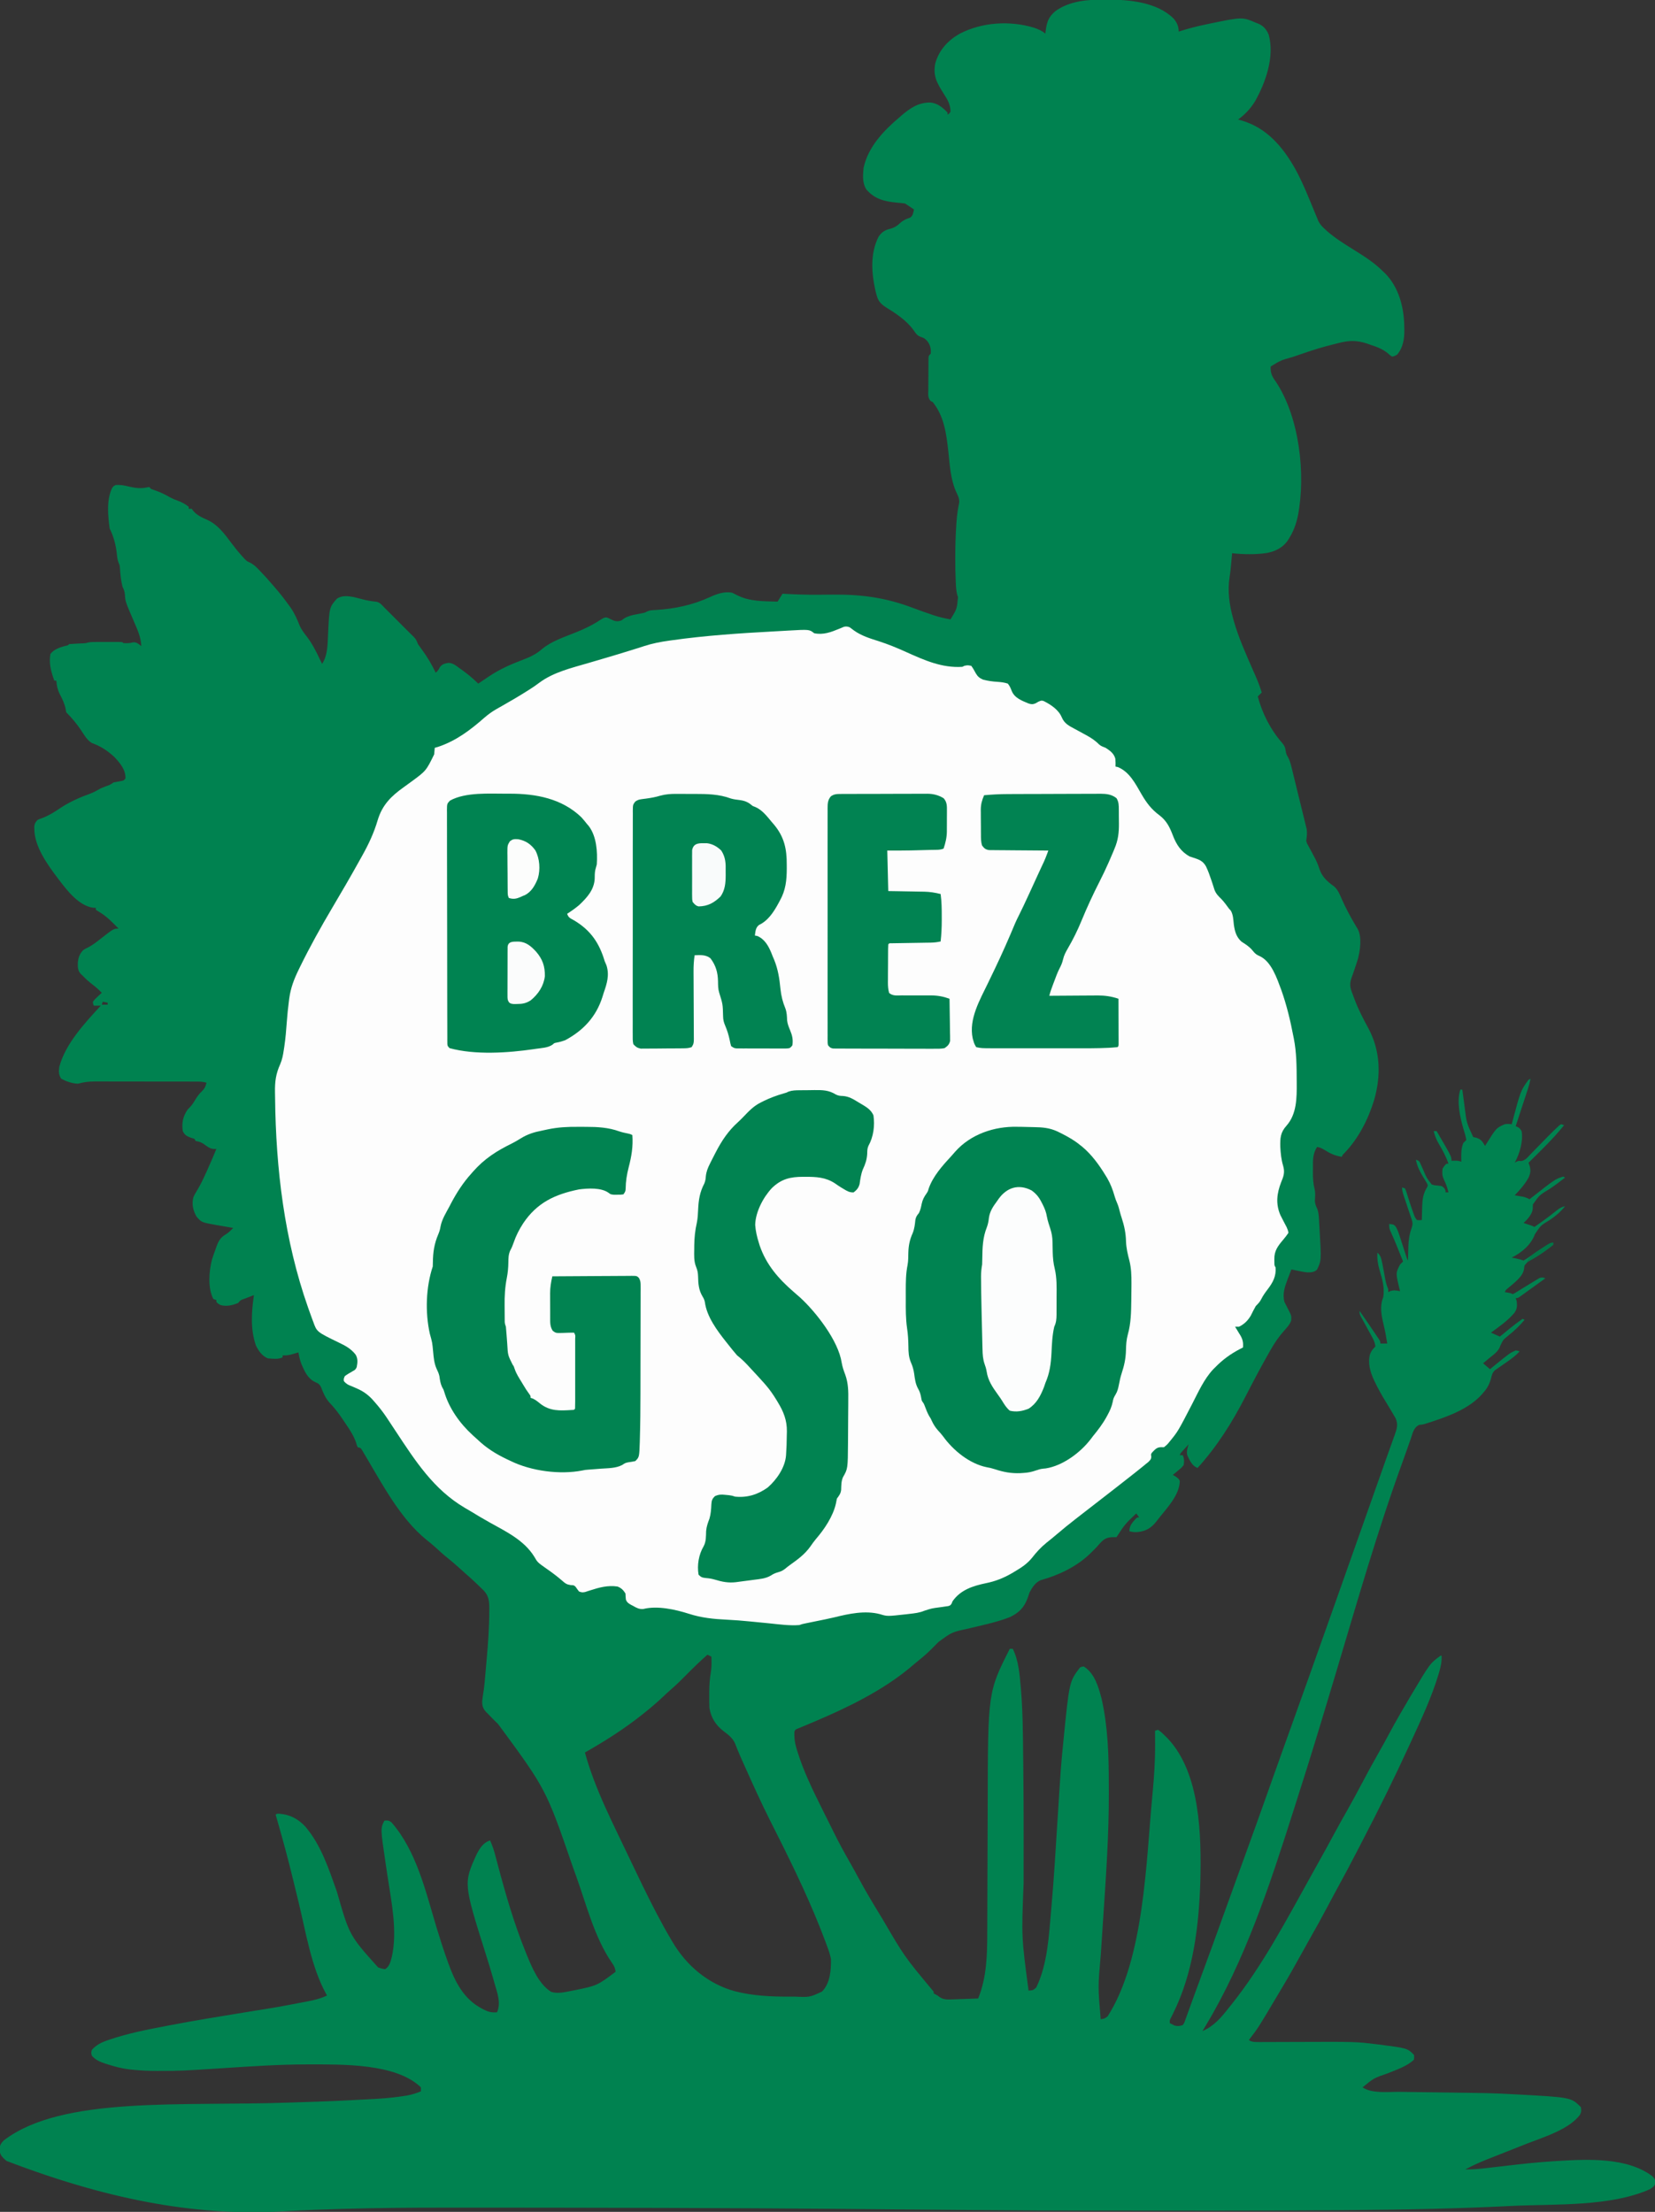 <?xml version="1.0" encoding="UTF-8"?>
<svg version="1.1" xmlns="http://www.w3.org/2000/svg" width="1675" height="2239">
<rect width="100%" height="100%" fill="#333333" stroke="none"/>
<path d="M0 0 C1.138 0.005 1.138 0.005 2.299 0.009 C24.521 0.14 52.216 2.72 68.844 19.414 C72.305 23.642 73.648 26.992 73.875 32.438 C74.653 32.185 75.431 31.933 76.233 31.672 C84.312 29.111 92.396 27.055 100.688 25.312 C101.911 25.054 103.135 24.795 104.396 24.529 C138.176 17.534 138.176 17.534 151.875 23.438 C152.587 23.704 153.298 23.971 154.031 24.246 C159.58 26.575 162.484 29.928 164.875 35.438 C171.058 57.553 161.942 83.647 151.195 102.77 C146.855 109.989 140.764 116.609 133.875 121.438 C134.902 121.717 135.93 121.997 136.988 122.285 C162.952 129.664 179.374 149.258 192.171 172.131 C199.895 186.401 205.821 201.642 212.02 216.617 C212.617 218.037 213.215 219.456 213.812 220.875 C214.296 222.049 214.779 223.224 215.277 224.434 C217.072 227.807 219.047 229.882 221.875 232.438 C222.682 233.181 223.489 233.925 224.32 234.691 C232.458 241.703 241.274 247.251 250.395 252.892 C261.198 259.624 271.882 266.343 280.875 275.438 C281.566 276.095 282.257 276.752 282.969 277.43 C296.86 291.588 302.026 312.444 302.125 331.688 C302.146 332.674 302.166 333.66 302.188 334.676 C302.235 343.668 300.871 352.383 294.875 359.438 C292.492 360.785 292.492 360.785 289.875 361.438 C287.875 360.277 287.875 360.277 285.875 358.375 C280.401 353.753 274.613 351.678 267.875 349.438 C266.751 349.043 265.627 348.649 264.469 348.242 C254.139 344.791 246.352 344.954 235.875 347.625 C234.491 347.969 234.491 347.969 233.078 348.32 C230.339 349.009 227.606 349.718 224.875 350.438 C224.163 350.624 223.452 350.811 222.719 351.004 C212.644 353.702 202.796 357.112 192.938 360.5 C191.705 360.924 190.472 361.347 189.201 361.784 C177.207 365.139 177.207 365.139 166.875 371.438 C166.511 377.507 168.247 381.633 171.875 386.438 C195.988 422.301 202.607 480.52 194.484 522.454 C192.625 531.228 189.791 538.927 184.875 546.438 C184.447 547.104 184.019 547.77 183.578 548.457 C178.597 555.182 170.858 558.849 162.738 560.254 C151.043 561.907 139.592 561.685 127.875 560.438 C127.82 561.042 127.764 561.647 127.707 562.27 C127.453 565.034 127.195 567.798 126.938 570.562 C126.85 571.514 126.763 572.465 126.674 573.445 C126.324 577.173 125.978 580.854 125.328 584.543 C123.118 598.663 125.09 612.799 128.875 626.438 C129.101 627.259 129.327 628.081 129.56 628.928 C134.378 645.839 141.578 661.855 148.616 677.93 C149.198 679.264 149.198 679.264 149.792 680.624 C150.523 682.294 151.257 683.961 151.995 685.627 C154.266 690.811 156.177 696.039 157.875 701.438 C156.555 702.758 155.235 704.077 153.875 705.438 C158.341 722.595 166.857 739.218 178.605 752.582 C180.778 755.316 181.53 756.634 182 760 C182.395 762.704 182.789 764.304 184.284 766.626 C186.154 769.931 186.973 772.984 187.884 776.671 C188.061 777.381 188.239 778.09 188.422 778.822 C189.004 781.156 189.573 783.494 190.141 785.832 C190.542 787.465 190.944 789.098 191.346 790.73 C192.185 794.149 193.018 797.57 193.847 800.991 C194.906 805.363 195.986 809.729 197.072 814.094 C197.907 817.464 198.729 820.838 199.547 824.212 C199.94 825.822 200.337 827.432 200.739 829.04 C201.301 831.296 201.844 833.555 202.384 835.816 C202.697 837.097 203.01 838.379 203.332 839.7 C203.953 843.972 203.499 847.186 202.875 851.438 C203.597 854.182 203.597 854.182 205.008 856.574 C205.482 857.475 205.956 858.376 206.444 859.304 C207.214 860.7 207.214 860.7 208 862.125 C209.036 864.078 210.068 866.034 211.094 867.992 C211.585 868.929 212.076 869.866 212.582 870.831 C214.195 874.082 215.36 877.307 216.5 880.75 C219.203 888.269 224.405 892.993 230.836 897.523 C235.11 901.083 236.869 906.076 239.062 911.062 C243.086 919.866 247.465 928.279 252.434 936.584 C252.871 937.315 253.308 938.045 253.758 938.797 C254.336 939.748 254.336 939.748 254.926 940.718 C259.433 948.887 257.505 962.291 255.25 970.938 C254.016 975.063 252.643 979.125 251.238 983.195 C250.961 984.004 250.684 984.813 250.399 985.646 C249.853 987.223 249.293 988.795 248.718 990.361 C246.427 996.851 247.384 1000.539 249.898 1006.941 C250.598 1008.73 251.267 1010.531 251.914 1012.34 C255.704 1022.488 260.672 1031.956 265.849 1041.454 C278.087 1064.331 278.695 1089.281 271.621 1113.926 C265.7 1133.368 255.771 1152.912 241.59 1167.617 C239.806 1169.336 239.806 1169.336 238.875 1171.438 C231.718 1170.364 226.691 1167.842 220.574 1163.996 C218.243 1162.65 216.499 1161.892 213.875 1161.438 C209.212 1168.736 209.692 1175.131 209.688 1183.625 C209.669 1185.416 209.669 1185.416 209.65 1187.244 C209.64 1193.253 209.929 1198.686 211.441 1204.504 C212.311 1208.377 211.851 1212.295 211.652 1216.227 C211.876 1219.453 212.786 1221.394 214.134 1224.276 C215.824 1229.204 215.763 1234.588 216.062 1239.75 C216.141 1240.995 216.22 1242.24 216.302 1243.523 C218.267 1276.406 218.267 1276.406 213.801 1285.664 C210.866 1288.366 207.702 1288.45 203.875 1288.438 C200.992 1288.15 198.204 1287.616 195.375 1287 C194.648 1286.852 193.921 1286.705 193.172 1286.553 C191.404 1286.192 189.639 1285.816 187.875 1285.438 C186.911 1287.935 185.954 1290.436 185 1292.938 C184.731 1293.634 184.461 1294.33 184.184 1295.047 C181.246 1302.786 178.58 1310.192 180.875 1318.438 C181.851 1320.46 182.875 1322.459 183.938 1324.438 C188.004 1332.284 188.004 1332.284 187.66 1337.156 C186.228 1341.316 183.345 1344.342 180.43 1347.566 C175.164 1353.485 170.852 1359.815 166.938 1366.688 C166.478 1367.488 166.018 1368.289 165.545 1369.114 C157.06 1384.023 149.06 1399.223 141.212 1414.475 C127.744 1440.605 112.647 1464.618 92.875 1486.438 C87.088 1484.024 85.035 1478.858 82.438 1473.438 C81.654 1469.259 82.62 1466.481 83.875 1462.438 C82.56 1463.893 81.248 1465.352 79.938 1466.812 C79.207 1467.625 78.476 1468.437 77.723 1469.273 C75.845 1471.297 75.845 1471.297 74.875 1473.438 C75.865 1473.438 76.855 1473.438 77.875 1473.438 C79.487 1476.661 79.467 1479.951 78.875 1483.438 C76.75 1486.125 76.75 1486.125 73.875 1488.438 C72.77 1489.374 71.666 1490.312 70.562 1491.25 C69.676 1491.972 68.789 1492.694 67.875 1493.438 C68.844 1493.994 69.814 1494.551 70.812 1495.125 C73.875 1497.438 73.875 1497.438 74.938 1499.625 C74.613 1514.247 61.392 1527.461 52.875 1538.438 C52.2 1539.315 51.524 1540.193 50.828 1541.098 C45.756 1547.322 40.629 1550.286 32.625 1551.25 C29.447 1551.518 26.933 1551.356 23.875 1550.438 C24.016 1544.779 26.576 1541.998 30.184 1537.977 C31.875 1536.438 31.875 1536.438 33.875 1536.438 C32.885 1535.118 31.895 1533.797 30.875 1532.438 C19.46 1543.3 19.46 1543.3 10.875 1556.438 C9.21 1556.512 7.542 1556.521 5.875 1556.5 C-0.478 1556.937 -3.092 1559.547 -7.215 1564.172 C-7.845 1564.92 -8.476 1565.667 -9.125 1566.438 C-10.77 1568.125 -12.438 1569.792 -14.125 1571.438 C-14.784 1572.092 -15.442 1572.747 -16.121 1573.422 C-29.859 1586.506 -47.729 1594.987 -65.883 1600.004 C-71.396 1602.442 -74.366 1607.226 -77.125 1612.438 C-77.768 1614.194 -78.372 1615.966 -78.938 1617.75 C-82.48 1627.62 -87.706 1632.918 -97.125 1637.438 C-105.726 1640.789 -114.556 1643.118 -123.52 1645.27 C-124.526 1645.513 -125.532 1645.756 -126.569 1646.007 C-130.748 1647.014 -134.926 1648.017 -139.114 1648.982 C-155.708 1652.555 -155.708 1652.555 -169.125 1662.438 C-169.68 1662.971 -170.235 1663.504 -170.807 1664.053 C-172.264 1665.455 -173.665 1666.914 -175.062 1668.375 C-179.582 1673.01 -184.284 1677.206 -189.363 1681.234 C-192.24 1683.529 -195.021 1685.916 -197.812 1688.312 C-225.893 1711.671 -260.343 1728.496 -293.762 1742.723 C-294.406 1742.997 -295.05 1743.271 -295.714 1743.554 C-298.888 1744.901 -302.066 1746.236 -305.251 1747.555 C-306.964 1748.272 -306.964 1748.272 -308.711 1749.004 C-309.732 1749.426 -310.754 1749.848 -311.806 1750.283 C-314.266 1751.217 -314.266 1751.217 -315.125 1753.438 C-315.394 1759.01 -314.849 1763.873 -313.312 1769.25 C-312.989 1770.389 -312.989 1770.389 -312.658 1771.551 C-306.218 1793.061 -296.087 1813.392 -286.125 1833.438 C-285.535 1834.63 -285.535 1834.63 -284.934 1835.846 C-283.323 1839.099 -281.701 1842.347 -280.062 1845.586 C-278.644 1848.393 -277.254 1851.212 -275.875 1854.039 C-270.434 1865.144 -264.547 1875.924 -258.406 1886.656 C-255.77 1891.272 -253.22 1895.927 -250.703 1900.609 C-243.604 1913.814 -235.959 1926.658 -228.125 1939.438 C-227.507 1940.446 -226.889 1941.455 -226.253 1942.494 C-203.776 1980.986 -203.776 1980.986 -175.375 2015.109 C-174.125 2016.438 -174.125 2016.438 -174.125 2018.438 C-173.259 2018.84 -173.259 2018.84 -172.375 2019.25 C-170.125 2020.438 -170.125 2020.438 -168.188 2022 C-163.785 2025.068 -158.815 2024.502 -153.637 2024.316 C-152.934 2024.293 -152.23 2024.269 -151.506 2024.245 C-149.274 2024.169 -147.044 2024.084 -144.812 2024 C-143.294 2023.947 -141.775 2023.894 -140.256 2023.842 C-136.545 2023.713 -132.835 2023.577 -129.125 2023.438 C-120.529 2002.122 -119.987 1979.971 -119.951 1957.308 C-119.945 1955.54 -119.938 1953.771 -119.931 1952.003 C-119.917 1948.222 -119.905 1944.441 -119.895 1940.66 C-119.88 1934.642 -119.856 1928.625 -119.83 1922.607 C-119.76 1905.503 -119.7 1888.399 -119.648 1871.294 C-119.62 1861.827 -119.584 1852.359 -119.542 1842.892 C-119.52 1837.908 -119.501 1832.924 -119.491 1827.941 C-119.258 1713.257 -119.258 1713.257 -97.125 1669.438 C-96.135 1669.438 -95.145 1669.438 -94.125 1669.438 C-88.131 1681.547 -87.198 1695.353 -86 1708.625 C-85.924 1709.459 -85.849 1710.292 -85.771 1711.151 C-83.955 1733.336 -83.841 1755.625 -83.593 1777.87 C-83.562 1780.597 -83.53 1783.324 -83.497 1786.051 C-83.197 1811.656 -83.089 1837.26 -83.098 1862.867 C-83.098 1863.907 -83.098 1863.907 -83.098 1864.968 C-83.102 1878.866 -83.115 1892.764 -83.148 1906.661 C-85.313 1961.482 -85.313 1961.482 -78.125 2015.438 C-73.698 2015.166 -73.698 2015.166 -70.402 2012.453 C-58.815 1988.535 -57.574 1959.875 -55.254 1933.766 C-55.169 1932.817 -55.084 1931.868 -54.997 1930.89 C-52.427 1901.873 -50.707 1872.792 -48.875 1843.721 C-45.366 1788.06 -45.366 1788.06 -42.996 1764.066 C-42.915 1763.248 -42.835 1762.43 -42.752 1761.587 C-36.872 1702.647 -36.872 1702.647 -26.125 1688.438 C-24.121 1687.523 -24.121 1687.523 -22.125 1687.438 C-11.124 1694.373 -7.207 1708.496 -4.125 1720.438 C2.177 1748.407 3.062 1777.199 3.06 1805.753 C3.062 1809.021 3.081 1812.289 3.1 1815.557 C3.215 1857.084 0.32 1898.578 -2.449 1939.99 C-3.087 1949.551 -3.716 1959.113 -4.343 1968.675 C-4.558 1971.94 -4.777 1975.205 -4.996 1978.47 C-7.947 2011.567 -7.947 2011.567 -5.125 2044.438 C-1.24 2043.853 -1.24 2043.853 1.875 2041.562 C39.087 1983.419 40.795 1884.614 47.188 1817.688 C47.31 1816.411 47.31 1816.411 47.434 1815.11 C49.005 1798.511 50.055 1781.991 49.938 1765.312 C49.933 1764.058 49.928 1762.804 49.924 1761.512 C49.912 1758.487 49.896 1755.462 49.875 1752.438 C50.865 1752.108 51.855 1751.777 52.875 1751.438 C55.875 1753.362 58.337 1755.947 60.875 1758.438 C61.764 1759.308 61.764 1759.308 62.672 1760.195 C96.002 1795.513 96.747 1858.982 95.737 1904.371 C94.318 1949.707 88.637 1997.591 68.126 2038.624 C67.705 2039.469 67.285 2040.313 66.852 2041.184 C66.471 2041.933 66.09 2042.683 65.698 2043.455 C64.683 2045.542 64.683 2045.542 64.875 2048.438 C65.906 2048.953 66.938 2049.469 68 2050 C68.58 2050.29 69.16 2050.58 69.758 2050.879 C72.837 2051.691 74.827 2051.337 77.875 2050.438 C79.621 2047.94 79.621 2047.94 80.672 2044.625 C80.902 2044.007 81.133 2043.389 81.37 2042.752 C82.145 2040.655 82.885 2038.547 83.625 2036.438 C84.181 2034.911 84.74 2033.385 85.301 2031.861 C86.527 2028.515 87.738 2025.165 88.94 2021.811 C90.906 2016.333 92.924 2010.874 94.949 2005.418 C104.307 1980.17 113.442 1954.84 122.56 1929.504 C127.001 1917.166 131.451 1904.831 135.945 1892.512 C136.559 1890.83 136.559 1890.83 137.185 1889.115 C138.006 1886.864 138.827 1884.614 139.648 1882.364 C148.136 1859.095 156.466 1835.773 164.73 1812.424 C165.652 1809.819 166.574 1807.214 167.496 1804.609 C167.723 1803.968 167.95 1803.328 168.184 1802.667 C172.921 1789.286 177.704 1775.922 182.5 1762.562 C183.276 1760.401 184.052 1758.239 184.828 1756.077 C185.212 1755.007 185.596 1753.937 185.992 1752.835 C186.376 1751.764 186.76 1750.693 187.156 1749.59 C187.541 1748.519 187.925 1747.449 188.321 1746.346 C200.07 1713.607 211.75 1680.843 223.349 1648.051 C223.698 1647.065 224.047 1646.079 224.406 1645.062 C224.759 1644.065 225.112 1643.067 225.476 1642.039 C228.363 1633.878 231.259 1625.72 234.156 1617.562 C243.816 1590.365 253.451 1563.159 263.018 1535.929 C269.014 1518.867 275.044 1501.818 281.095 1484.776 C282.377 1481.166 283.654 1477.555 284.927 1473.942 C286.314 1470.009 287.723 1466.085 289.139 1462.164 C289.881 1460.087 290.622 1458.01 291.363 1455.934 C291.715 1454.972 292.066 1454.01 292.428 1453.02 C294.656 1446.733 296.158 1442.2 293.223 1435.879 C292.474 1434.578 291.712 1433.286 290.938 1432 C290.532 1431.302 290.127 1430.604 289.709 1429.885 C287.703 1426.447 285.641 1423.046 283.555 1419.656 C279.513 1413.079 275.758 1406.476 272.438 1399.5 C271.942 1398.471 271.942 1398.471 271.437 1397.422 C267.681 1389.326 265.017 1380.234 267.445 1371.352 C268.49 1368.744 269.557 1366.732 271.625 1364.812 C272.038 1364.359 272.45 1363.905 272.875 1363.438 C272.451 1359.051 270.606 1355.747 268.496 1351.93 C268.165 1351.322 267.833 1350.715 267.491 1350.089 C266.438 1348.16 265.376 1346.236 264.312 1344.312 C262.908 1341.772 261.512 1339.227 260.121 1336.68 C259.499 1335.554 258.877 1334.429 258.236 1333.269 C256.875 1330.438 256.875 1330.438 256.875 1327.438 C261.772 1334.382 266.582 1341.379 271.312 1348.438 C271.949 1349.377 272.585 1350.317 273.24 1351.285 C273.84 1352.181 274.44 1353.077 275.059 1354 C275.601 1354.806 276.143 1355.611 276.701 1356.441 C277.875 1358.438 277.875 1358.438 277.875 1360.438 C280.185 1360.438 282.495 1360.438 284.875 1360.438 C283.937 1354.143 282.785 1347.949 281.302 1341.762 C278.985 1332.01 277.033 1323.012 280.875 1313.438 C282.424 1303.813 279.707 1294.91 277.01 1285.749 C275.283 1279.746 274.566 1274.686 274.875 1268.438 C277.85 1271.19 278.532 1273.127 279.375 1277.125 C279.621 1278.274 279.867 1279.422 280.121 1280.605 C280.65 1283.294 281.165 1285.981 281.66 1288.676 C281.79 1289.385 281.921 1290.093 282.055 1290.823 C282.305 1292.204 282.548 1293.585 282.785 1294.968 C283.445 1298.69 284.445 1301.951 285.875 1305.438 C285.875 1306.428 285.875 1307.418 285.875 1308.438 C286.556 1308.087 287.236 1307.736 287.938 1307.375 C291.584 1306.211 294.16 1306.709 297.875 1307.438 C297.55 1306.152 297.55 1306.152 297.219 1304.84 C293.383 1289.089 293.383 1289.089 297.875 1280.438 C298.845 1279.408 299.839 1278.401 300.875 1277.438 C299.67 1274.395 298.461 1271.353 297.25 1268.312 C296.71 1266.953 296.71 1266.953 296.158 1265.566 C293.55 1259.039 290.801 1252.593 287.906 1246.188 C286.875 1243.438 286.875 1243.438 286.875 1239.438 C291.396 1239.926 291.396 1239.926 293.39 1242.054 C295.248 1245.037 296.236 1247.977 297.32 1251.32 C297.536 1251.976 297.751 1252.631 297.973 1253.307 C298.656 1255.39 299.328 1257.476 300 1259.562 C300.681 1261.656 301.364 1263.748 302.049 1265.84 C302.666 1267.732 303.279 1269.626 303.891 1271.52 C304.765 1274.332 304.765 1274.332 305.875 1276.438 C305.89 1275.763 305.904 1275.088 305.919 1274.393 C305.994 1271.282 306.091 1268.173 306.188 1265.062 C306.21 1264.002 306.233 1262.941 306.256 1261.848 C306.489 1254.925 307.54 1248.955 309.875 1242.438 C311.224 1238.392 309.891 1235.686 308.566 1231.812 C308.321 1231.069 308.075 1230.326 307.822 1229.56 C307.036 1227.183 306.237 1224.81 305.438 1222.438 C304.643 1220.064 303.851 1217.691 303.063 1215.315 C302.573 1213.836 302.078 1212.359 301.578 1210.884 C300.598 1207.943 299.875 1205.56 299.875 1202.438 C300.865 1202.767 301.855 1203.098 302.875 1203.438 C304.086 1206.324 304.086 1206.324 305.25 1210.125 C305.68 1211.489 306.111 1212.852 306.543 1214.215 C306.87 1215.263 306.87 1215.263 307.205 1216.332 C308.258 1219.641 309.405 1222.912 310.562 1226.188 C310.958 1227.317 311.354 1228.446 311.762 1229.609 C312.814 1232.575 312.814 1232.575 314.875 1235.438 C317.459 1235.688 317.459 1235.688 319.875 1235.438 C319.89 1234.783 319.904 1234.128 319.919 1233.453 C319.994 1230.447 320.091 1227.443 320.188 1224.438 C320.21 1223.408 320.233 1222.378 320.256 1221.316 C320.502 1214.293 321.319 1208.56 325.094 1202.472 C326.114 1200.457 326.114 1200.457 325.216 1198.458 C324.799 1197.776 324.382 1197.094 323.953 1196.391 C323.505 1195.628 323.056 1194.864 322.594 1194.078 C322.109 1193.289 321.624 1192.5 321.125 1191.688 C317.651 1185.961 315.172 1181.043 313.875 1174.438 C316.875 1175.438 316.875 1175.438 317.978 1177.216 C318.314 1177.975 318.65 1178.734 318.996 1179.516 C319.374 1180.347 319.753 1181.179 320.143 1182.035 C320.529 1182.91 320.915 1183.786 321.312 1184.688 C324.644 1192.679 324.644 1192.679 329.875 1199.438 C332.563 1200.312 332.563 1200.312 335.438 1200.5 C340.456 1200.997 340.456 1200.997 342.715 1203.371 C343.875 1205.438 343.875 1205.438 343.875 1207.438 C344.865 1207.438 345.855 1207.438 346.875 1207.438 C345.025 1200.685 345.025 1200.685 342.188 1194.312 C340.348 1190.283 340.383 1187.863 340.875 1183.438 C342.75 1180.438 342.75 1180.438 344.875 1178.438 C345.535 1178.438 346.195 1178.438 346.875 1178.438 C344.394 1171.221 340.944 1164.767 337.049 1158.236 C334.586 1154.027 333.02 1150.184 331.875 1145.438 C332.865 1145.438 333.855 1145.438 334.875 1145.438 C349.875 1171.074 349.875 1171.074 349.875 1175.438 C350.968 1175.417 352.061 1175.396 353.188 1175.375 C356.875 1175.438 356.875 1175.438 359.875 1176.438 C359.852 1175.652 359.829 1174.867 359.805 1174.059 C359.703 1168.125 359.636 1162.976 361.875 1157.438 C362.432 1156.901 362.989 1156.365 363.562 1155.812 C363.996 1155.359 364.429 1154.905 364.875 1154.438 C364.34 1150.506 363.097 1146.786 361.938 1143 C358.616 1131.405 354.903 1115.352 358.875 1103.438 C359.535 1103.438 360.195 1103.438 360.875 1103.438 C361.039 1104.714 361.039 1104.714 361.207 1106.016 C361.645 1109.366 362.096 1112.714 362.554 1116.062 C362.774 1117.691 362.989 1119.32 363.2 1120.95 C365.138 1136.963 365.138 1136.963 371.875 1151.438 C372.968 1151.685 374.061 1151.932 375.188 1152.188 C380.169 1153.876 381.18 1156.027 383.875 1160.438 C384.322 1159.713 384.77 1158.989 385.23 1158.242 C395.27 1142.188 395.27 1142.188 403.875 1138.438 C406.38 1138.064 408.33 1138.172 410.875 1138.438 C411.133 1137.447 411.133 1137.447 411.397 1136.436 C419.908 1104.449 419.908 1104.449 427.875 1093.438 C428.535 1093.108 429.195 1092.777 429.875 1092.438 C429.269 1095.696 428.508 1098.803 427.476 1101.952 C427.056 1103.243 427.056 1103.243 426.627 1104.56 C426.176 1105.932 426.176 1105.932 425.715 1107.332 C425.406 1108.279 425.096 1109.227 424.777 1110.203 C423.792 1113.219 422.802 1116.235 421.812 1119.25 C421.142 1121.299 420.472 1123.348 419.803 1125.396 C418.163 1130.411 416.52 1135.425 414.875 1140.438 C415.803 1140.84 415.803 1140.84 416.75 1141.25 C418.875 1142.438 418.875 1142.438 420.875 1145.438 C422.662 1155.556 418.819 1168.589 413.875 1177.438 C414.432 1177.108 414.989 1176.777 415.562 1176.438 C417.875 1175.438 417.875 1175.438 420.096 1175.77 C424.53 1175.24 426.653 1172.256 429.645 1169.121 C430.604 1168.147 430.604 1168.147 431.583 1167.154 C433.63 1165.072 435.659 1162.974 437.688 1160.875 C439.708 1158.804 441.733 1156.737 443.759 1154.671 C445.018 1153.387 446.273 1152.098 447.523 1150.805 C450.648 1147.592 453.84 1144.46 457.135 1141.422 C458.1 1140.528 458.1 1140.528 459.084 1139.616 C459.675 1139.227 460.266 1138.838 460.875 1138.438 C461.865 1138.767 462.855 1139.098 463.875 1139.438 C452.916 1153.089 440.332 1165.177 427.875 1177.438 C428.205 1178.36 428.535 1179.283 428.875 1180.234 C430.35 1184.96 429.9 1188.266 427.781 1192.754 C424.019 1199.433 419.158 1204.92 413.875 1210.438 C414.623 1210.559 415.37 1210.68 416.141 1210.805 C417.125 1210.972 418.11 1211.14 419.125 1211.312 C420.1 1211.475 421.074 1211.637 422.078 1211.805 C424.648 1212.386 426.596 1213.146 428.875 1214.438 C429.351 1214.06 429.826 1213.682 430.316 1213.293 C454.691 1194.125 454.691 1194.125 462.875 1191.438 C463.535 1191.767 464.195 1192.098 464.875 1192.438 C459.87 1196.459 454.762 1200.223 449.438 1203.812 C438.938 1210.164 438.938 1210.164 432.25 1219.688 C432.167 1221.178 432.128 1222.671 432.133 1224.164 C431.498 1229.762 426.831 1234.671 422.875 1238.438 C423.501 1238.642 424.128 1238.847 424.773 1239.059 C425.591 1239.328 426.408 1239.597 427.25 1239.875 C428.062 1240.142 428.874 1240.409 429.711 1240.684 C431.875 1241.438 431.875 1241.438 433.875 1242.438 C435.94 1240.982 438.002 1239.524 440.062 1238.062 C440.689 1237.618 441.316 1237.173 441.962 1236.715 C446.961 1233.146 451.832 1229.434 456.61 1225.575 C459.355 1223.405 461.466 1222.144 464.875 1221.438 C460.422 1227.077 455.705 1231.05 449.812 1235.125 C440.099 1240.964 440.099 1240.964 434.25 1249.938 C430.319 1260.652 420.86 1268.499 410.875 1273.438 C411.797 1273.637 411.797 1273.637 412.738 1273.84 C413.547 1274.016 414.355 1274.193 415.188 1274.375 C415.988 1274.549 416.789 1274.723 417.613 1274.902 C419.875 1275.438 419.875 1275.438 422.875 1276.438 C425.283 1275.04 427.487 1273.606 429.75 1272 C431.094 1271.075 432.439 1270.152 433.785 1269.23 C434.465 1268.763 435.144 1268.296 435.844 1267.814 C438.911 1265.735 442.036 1263.76 445.188 1261.812 C446.236 1261.16 447.284 1260.508 448.363 1259.836 C450.875 1258.438 450.875 1258.438 452.875 1258.438 C452.875 1259.098 452.875 1259.757 452.875 1260.438 C450.683 1262.238 448.489 1263.911 446.188 1265.562 C445.515 1266.055 444.843 1266.548 444.15 1267.056 C440.303 1269.836 436.408 1272.34 432.271 1274.661 C427.313 1277.233 427.313 1277.233 423.871 1281.391 C423.474 1283.371 423.474 1283.371 423.285 1285.379 C421.721 1293.231 412.88 1299.368 407.133 1304.371 C404.828 1306.233 404.828 1306.233 403.875 1308.438 C404.824 1308.582 405.772 1308.726 406.75 1308.875 C409.875 1309.438 409.875 1309.438 411.875 1310.438 C413.907 1309.519 413.907 1309.519 416.129 1308.086 C416.984 1307.564 417.839 1307.042 418.721 1306.504 C419.617 1305.946 420.514 1305.388 421.438 1304.812 C424.91 1302.676 428.389 1300.551 431.875 1298.438 C432.706 1297.926 433.538 1297.415 434.394 1296.888 C435.181 1296.422 435.967 1295.956 436.777 1295.477 C437.472 1295.058 438.167 1294.64 438.883 1294.209 C441.298 1293.274 442.477 1293.575 444.875 1294.438 C439.624 1298.242 434.368 1302.04 429.106 1305.83 C427.761 1306.799 426.417 1307.769 425.073 1308.74 C423.677 1309.748 422.276 1310.75 420.875 1311.75 C420.132 1312.282 419.39 1312.815 418.625 1313.363 C416.875 1314.438 416.875 1314.438 414.875 1314.438 C415.205 1315.428 415.535 1316.418 415.875 1317.438 C416.449 1322.273 416.43 1325.258 413.625 1329.312 C407.052 1337.225 398.125 1343.408 389.875 1349.438 C392.845 1350.757 395.815 1352.078 398.875 1353.438 C399.949 1352.557 401.023 1351.677 402.129 1350.77 C403.565 1349.596 405.001 1348.423 406.438 1347.25 C407.142 1346.672 407.846 1346.094 408.572 1345.498 C412.899 1341.969 417.296 1338.632 421.875 1335.438 C422.535 1335.767 423.195 1336.098 423.875 1336.438 C418.937 1342.487 413.545 1347.482 407.469 1352.375 C402.282 1356.552 402.282 1356.552 399.438 1362.375 C397.727 1368.326 392.497 1371.668 387.875 1375.438 C386.667 1376.458 385.458 1377.479 384.25 1378.5 C383.074 1379.459 383.074 1379.459 381.875 1380.438 C385.34 1383.408 385.34 1383.408 388.875 1386.438 C389.83 1385.652 390.785 1384.867 391.77 1384.059 C408.867 1370.116 408.867 1370.116 414.875 1367.438 C417.176 1367.77 417.176 1367.77 418.875 1368.438 C414.803 1372.824 410.299 1376.12 405.375 1379.5 C403.175 1381.021 400.979 1382.546 398.793 1384.087 C397.194 1385.213 395.581 1386.318 393.965 1387.418 C391.282 1390.01 390.796 1392.082 389.938 1395.688 C388.237 1401.769 386.113 1405.807 381.875 1410.438 C381.397 1411.006 380.919 1411.574 380.426 1412.16 C366.742 1427.291 344.351 1435.036 325.484 1441.027 C324.696 1441.286 323.907 1441.544 323.095 1441.81 C320.875 1442.438 320.875 1442.438 317.09 1442.848 C311.514 1445.605 310.603 1451.299 308.688 1456.938 C308.217 1458.259 307.744 1459.58 307.27 1460.9 C306.273 1463.684 305.294 1466.473 304.327 1469.268 C302.979 1473.156 301.58 1477.022 300.168 1480.887 C274.569 1551.282 254.017 1623.531 232.534 1695.251 C223.117 1726.689 213.681 1758.118 203.875 1789.438 C203.597 1790.326 203.318 1791.215 203.032 1792.131 C199.28 1804.102 195.482 1816.058 191.653 1828.005 C190.875 1830.437 190.101 1832.87 189.328 1835.303 C165.951 1908.83 140.913 1985.006 100.875 2051.438 C100.273 2052.443 99.671 2053.448 99.051 2054.484 C98.663 2055.129 98.275 2055.773 97.875 2056.438 C109.572 2051.455 117.219 2042.29 124.875 2032.438 C125.585 2031.566 126.296 2030.695 127.027 2029.797 C158.864 1989.96 183.381 1943.042 208.089 1898.646 C209.933 1895.333 211.781 1892.022 213.629 1888.711 C220.204 1876.916 226.707 1865.086 233.111 1853.197 C236.696 1846.56 240.383 1839.988 244.125 1833.438 C249.396 1824.2 254.413 1814.843 259.375 1805.438 C264.833 1795.092 270.398 1784.829 276.205 1774.674 C280.013 1768.004 283.683 1761.268 287.312 1754.5 C293.875 1742.304 300.794 1730.338 307.875 1718.438 C308.481 1717.416 309.086 1716.395 309.71 1715.342 C328.261 1684.127 328.261 1684.127 338.875 1676.438 C339.205 1676.438 339.535 1676.438 339.875 1676.438 C340.162 1682.239 339.187 1687.068 337.562 1692.625 C337.3 1693.529 337.037 1694.432 336.766 1695.363 C329.887 1718.143 319.805 1739.86 309.875 1761.438 C309.089 1763.155 309.089 1763.155 308.288 1764.907 C292.685 1798.982 276.093 1832.615 258.752 1865.836 C256.944 1869.301 255.151 1872.773 253.359 1876.246 C247.896 1886.827 242.338 1897.346 236.602 1907.782 C232.66 1914.964 228.808 1922.192 224.97 1929.429 C218.867 1940.932 212.618 1952.333 206.164 1963.645 C202.779 1969.584 199.47 1975.565 196.163 1981.548 C190.714 1991.401 185.203 2001.204 179.415 2010.862 C177.873 2013.441 176.341 2016.024 174.809 2018.609 C154.351 2053.116 154.351 2053.116 144.875 2065.438 C147.471 2068.034 153.167 2067.446 156.617 2067.551 C157.975 2067.551 159.334 2067.545 160.693 2067.535 C161.442 2067.534 162.191 2067.532 162.963 2067.531 C164.583 2067.527 166.202 2067.521 167.821 2067.513 C170.412 2067.5 173.003 2067.493 175.595 2067.489 C182.046 2067.475 188.498 2067.451 194.949 2067.427 C252.995 2067.213 252.995 2067.213 273.312 2069.688 C274.372 2069.813 275.431 2069.939 276.522 2070.068 C305.187 2073.75 305.187 2073.75 311.875 2080.438 C312.222 2082.788 312.222 2082.788 311.875 2085.438 C304.914 2092.072 294.547 2095.416 285.75 2099.062 C271.18 2104.087 271.18 2104.087 259.875 2113.438 C269.659 2119.96 286.072 2117.827 297.355 2117.958 C301.013 2118.001 304.671 2118.055 308.329 2118.112 C316.136 2118.23 323.943 2118.334 331.75 2118.438 C390.555 2119.224 390.555 2119.224 413.137 2120.414 C414.291 2120.474 414.291 2120.474 415.468 2120.536 C470.952 2123.515 470.952 2123.515 480.875 2133.438 C481.464 2136.456 481.347 2138.56 479.875 2141.297 C468.384 2156.259 443.347 2163.659 426.346 2170.339 C424.111 2171.218 421.878 2172.103 419.646 2172.99 C414.329 2175.102 409.008 2177.202 403.686 2179.301 C399.571 2180.923 395.457 2182.55 391.345 2184.182 C389.505 2184.911 387.662 2185.633 385.82 2186.354 C378.293 2189.339 371.056 2192.696 363.875 2196.438 C371.505 2196.628 378.873 2195.877 386.445 2194.977 C387.771 2194.824 389.096 2194.672 390.421 2194.52 C395.987 2193.883 401.551 2193.233 407.114 2192.579 C422.252 2190.804 437.369 2189.199 452.582 2188.227 C453.82 2188.147 455.057 2188.068 456.333 2187.986 C486.758 2186.173 527.512 2183.753 553.375 2203.5 C555.875 2206.438 555.875 2206.438 556.625 2209.562 C555.627 2213.387 554.098 2214.211 550.875 2216.438 C510.361 2234.51 454.258 2231.297 410.875 2233.438 C409.897 2233.486 408.918 2233.535 407.91 2233.585 C309.899 2238.393 211.565 2238.42 -65.688 2238.062 C-67 2238.055 -67 2238.055 -68.338 2238.047 C-113.961 2237.786 -159.582 2237.437 -205.203 2236.994 C-297.364 2236.101 -389.521 2235.383 -562.056 2235.193 C-573.79 2235.19 -585.525 2235.183 -597.259 2235.174 C-613.663 2235.162 -630.066 2235.158 -646.47 2235.166 C-648.123 2235.167 -649.775 2235.168 -651.428 2235.169 C-652.239 2235.169 -653.049 2235.17 -653.884 2235.17 C-659.368 2235.172 -664.852 2235.17 -670.336 2235.165 C-703.772 2235.139 -737.174 2235.452 -770.598 2236.384 C-771.371 2236.405 -772.144 2236.427 -772.94 2236.449 C-790.825 2236.946 -808.698 2237.557 -826.562 2238.562 C-828.158 2238.651 -829.753 2238.74 -831.348 2238.828 C-832.037 2238.867 -832.726 2238.905 -833.436 2238.945 C-913.531 2243.366 -1000.636 2230.718 -1112.574 2187.859 C-1113.086 2187.39 -1113.598 2186.921 -1114.125 2186.438 C-1114.647 2185.968 -1115.169 2185.499 -1115.707 2185.016 C-1118.399 2182.257 -1119.148 2180.303 -1119.812 2176.5 C-1119.473 2172.52 -1118.226 2170.056 -1115.434 2167.219 C-1056.429 2121.692 -934.517 2132.809 -825.414 2128.786 C-780.995 2127.368 -780.995 2127.368 -736.625 2124.938 C-735.406 2124.857 -735.406 2124.857 -734.161 2124.774 C-725.892 2124.213 -717.718 2123.334 -709.531 2122.031 C-708.445 2121.863 -708.445 2121.863 -707.336 2121.692 C-702.313 2120.839 -697.851 2119.342 -693.125 2117.438 C-693.125 2116.117 -693.125 2114.798 -693.125 2113.438 C-718.114 2088.92 -773.441 2090.214 -805.75 2090.188 C-806.729 2090.186 -807.708 2090.185 -808.717 2090.183 C-836.486 2090.191 -864.158 2092.076 -891.857 2093.874 C-935.733 2096.719 -935.733 2096.719 -957.625 2096.75 C-958.391 2096.753 -959.157 2096.757 -959.947 2096.761 C-968.421 2096.782 -976.786 2096.396 -985.219 2095.535 C-985.99 2095.457 -986.762 2095.379 -987.557 2095.298 C-994.984 2094.468 -1001.995 2092.688 -1009.125 2090.438 C-1010.168 2090.117 -1011.211 2089.796 -1012.285 2089.465 C-1017.816 2087.626 -1022.228 2085.861 -1026.125 2081.438 C-1026.938 2078.5 -1026.938 2078.5 -1026.125 2075.438 C-1021.887 2070.661 -1016.879 2068.057 -1010.938 2066 C-1009.703 2065.565 -1009.703 2065.565 -1008.444 2065.121 C-989.716 2058.741 -970.296 2054.96 -950.902 2051.254 C-949.896 2051.061 -948.891 2050.868 -947.854 2050.67 C-921.847 2045.701 -895.723 2041.458 -869.591 2037.205 C-837.929 2032.157 -837.929 2032.157 -806.449 2026.105 C-804.82 2025.762 -804.82 2025.762 -803.158 2025.411 C-797.838 2024.23 -793.046 2022.787 -788.125 2020.438 C-788.465 2019.861 -788.806 2019.285 -789.156 2018.691 C-804.315 1990.914 -809.602 1955.884 -817.07 1925.398 C-817.242 1924.698 -817.414 1923.997 -817.591 1923.275 C-819.31 1916.262 -821.026 1909.247 -822.721 1902.227 C-827.41 1882.829 -832.607 1863.617 -838.125 1844.438 C-838.793 1842.104 -839.459 1839.771 -840.125 1837.438 C-839.125 1836.438 -839.125 1836.438 -836.973 1836.383 C-826.039 1837.088 -817.556 1841.397 -810.125 1849.438 C-794.148 1868.105 -786.205 1892.635 -778.125 1915.438 C-765.5 1959.6 -765.5 1959.6 -736.5 1991.938 C-733.985 1992.907 -732.005 1993.451 -729.312 1993.75 C-724.975 1991.147 -723.792 1986.021 -722.581 1981.33 C-716.765 1955.47 -722.806 1926.625 -726.727 1900.781 C-727.279 1897.125 -727.828 1893.469 -728.375 1889.812 C-728.509 1888.918 -728.643 1888.023 -728.781 1887.101 C-734.077 1851.342 -734.077 1851.342 -730.125 1843.438 C-726.932 1843.075 -725.568 1843.094 -722.984 1845.098 C-697.584 1874.025 -688.309 1915.158 -677.453 1951.103 C-673.99 1962.521 -670.381 1973.857 -666.352 1985.09 C-665.989 1986.102 -665.626 1987.115 -665.253 1988.158 C-658.306 2007.206 -649.622 2024.187 -631.125 2033.812 C-630.11 2034.35 -630.11 2034.35 -629.074 2034.899 C-624.506 2037.168 -621.219 2037.822 -616.125 2037.438 C-611.795 2028.051 -615.921 2017.483 -618.625 2008.062 C-618.978 2006.804 -619.331 2005.546 -619.695 2004.25 C-622.193 1995.405 -624.916 1986.638 -627.688 1977.875 C-650.036 1906.785 -650.036 1906.785 -636.613 1877.207 C-633.25 1870.948 -630.064 1865.743 -623.125 1863.438 C-620.73 1868.674 -619.072 1873.843 -617.629 1879.41 C-617.154 1881.196 -616.68 1882.983 -616.204 1884.769 C-615.958 1885.703 -615.711 1886.637 -615.456 1887.599 C-607.495 1917.635 -598.831 1947.616 -587.125 1976.438 C-586.79 1977.266 -586.456 1978.095 -586.111 1978.948 C-580.696 1992.192 -573.811 2008.901 -561.297 2016.738 C-554.88 2018.804 -547.691 2017.063 -541.25 2015.812 C-540.338 2015.636 -539.426 2015.459 -538.487 2015.277 C-514.787 2010.463 -514.787 2010.463 -496.125 1996.438 C-496.471 1992.624 -497.694 1990.231 -499.91 1987.16 C-517.413 1961.836 -525.672 1928.264 -536.011 1899.594 C-536.924 1897.063 -537.837 1894.531 -538.75 1892 C-538.976 1891.372 -539.203 1890.745 -539.436 1890.098 C-566.4 1811.673 -566.4 1811.673 -614.858 1745.821 C-618.358 1742.429 -621.767 1738.971 -625.125 1735.438 C-625.834 1734.739 -626.542 1734.04 -627.272 1733.321 C-630.325 1729.763 -631.13 1727.418 -631.104 1722.685 C-630.748 1718.778 -630.128 1714.917 -629.507 1711.044 C-628.838 1706.477 -628.477 1701.884 -628.09 1697.285 C-627.919 1695.334 -627.748 1693.383 -627.576 1691.432 C-627.492 1690.454 -627.407 1689.477 -627.32 1688.47 C-627.063 1685.506 -626.8 1682.543 -626.537 1679.58 C-625.139 1663.644 -623.95 1647.693 -623.938 1631.688 C-623.925 1630.783 -623.913 1629.878 -623.9 1628.945 C-623.884 1621.614 -624.35 1616.06 -629.539 1610.5 C-630.93 1609.133 -632.334 1607.779 -633.75 1606.438 C-634.781 1605.428 -634.781 1605.428 -635.832 1604.398 C-639.886 1600.459 -644.065 1596.687 -648.339 1592.987 C-650.573 1591.049 -652.755 1589.058 -654.938 1587.062 C-658.4 1583.933 -661.932 1580.932 -665.562 1578 C-670.336 1574.139 -674.861 1570.066 -679.371 1565.902 C-682.068 1563.489 -684.847 1561.241 -687.688 1559 C-713.696 1537.854 -731.707 1503.724 -748.594 1475.289 C-748.964 1474.672 -749.333 1474.055 -749.714 1473.419 C-750.664 1471.831 -751.602 1470.236 -752.539 1468.641 C-754.004 1466.153 -754.004 1466.153 -757.125 1465.438 C-757.988 1463.41 -757.988 1463.41 -758.77 1460.723 C-761.052 1454.022 -764.662 1448.426 -768.623 1442.621 C-769.807 1440.883 -770.97 1439.131 -772.131 1437.377 C-776.379 1431.03 -780.892 1425.183 -786.203 1419.665 C-790.118 1415.127 -792.285 1409.599 -794.438 1404.062 C-796.263 1401.223 -796.974 1400.865 -799.938 1399.562 C-807.615 1396.118 -810.877 1388.6 -814.09 1381.203 C-815.544 1377.319 -816.389 1373.516 -817.125 1369.438 C-817.861 1369.654 -818.597 1369.871 -819.355 1370.094 C-820.331 1370.372 -821.307 1370.651 -822.312 1370.938 C-823.275 1371.216 -824.238 1371.494 -825.23 1371.781 C-827.978 1372.404 -830.321 1372.561 -833.125 1372.438 C-833.125 1373.098 -833.125 1373.757 -833.125 1374.438 C-837.551 1376.651 -843.307 1375.838 -848.125 1375.438 C-854.006 1372.978 -857.321 1368.012 -860.125 1362.438 C-865.829 1345.813 -864.611 1328.531 -862.125 1311.438 C-864.608 1312.388 -867.086 1313.347 -869.562 1314.312 C-870.27 1314.582 -870.977 1314.851 -871.705 1315.129 C-875.624 1316.418 -875.624 1316.418 -878.125 1319.438 C-884.086 1321.779 -889.844 1323.232 -896.125 1321.438 C-898.562 1320 -898.562 1320 -900.125 1318.438 C-900.125 1317.777 -900.125 1317.118 -900.125 1316.438 C-901.115 1316.108 -902.105 1315.777 -903.125 1315.438 C-909.041 1304.652 -907.637 1286.816 -904.533 1275.339 C-903.509 1271.99 -902.348 1268.721 -901.125 1265.438 C-900.768 1264.405 -900.411 1263.372 -900.043 1262.309 C-897.978 1256.655 -895.991 1253.128 -890.688 1250 C-887.699 1248.178 -885.56 1245.938 -883.125 1243.438 C-883.901 1243.307 -884.677 1243.176 -885.477 1243.042 C-889.028 1242.437 -892.577 1241.812 -896.125 1241.188 C-897.346 1240.983 -898.566 1240.778 -899.824 1240.566 C-915.35 1237.797 -915.35 1237.797 -920.5 1231.562 C-923.83 1225.159 -925.093 1219.795 -923.5 1212.625 C-922.3 1209.844 -920.987 1207.537 -919.387 1204.98 C-915.989 1199.364 -913.248 1193.545 -910.562 1187.562 C-910.107 1186.563 -909.651 1185.564 -909.182 1184.535 C-906.019 1177.561 -903.033 1170.521 -900.125 1163.438 C-900.9 1163.463 -901.674 1163.489 -902.473 1163.516 C-906.869 1163.386 -909.62 1160.795 -913.125 1158.312 C-915.99 1156.522 -917.867 1155.996 -921.125 1155.438 C-921.455 1154.777 -921.785 1154.118 -922.125 1153.438 C-923.88 1152.715 -923.88 1152.715 -925.938 1152.125 C-930.013 1150.618 -932.139 1149.493 -934.125 1145.438 C-935.418 1137.114 -933.892 1130.362 -929.125 1123.438 C-928.478 1122.796 -927.831 1122.154 -927.164 1121.492 C-924.884 1119.195 -923.406 1116.839 -921.75 1114.062 C-919.672 1110.698 -917.722 1107.807 -914.812 1105.125 C-911.964 1102.276 -911.047 1100.311 -910.125 1096.438 C-913.163 1095.555 -915.873 1095.31 -919.032 1095.304 C-920.019 1095.3 -921.006 1095.295 -922.022 1095.291 C-923.099 1095.291 -924.175 1095.292 -925.284 1095.292 C-926.992 1095.287 -926.992 1095.287 -928.735 1095.282 C-932.505 1095.273 -936.276 1095.271 -940.047 1095.27 C-942.668 1095.266 -945.288 1095.263 -947.909 1095.259 C-953.407 1095.253 -958.905 1095.252 -964.402 1095.252 C-970.744 1095.253 -977.085 1095.242 -983.427 1095.226 C-989.539 1095.212 -995.652 1095.208 -1001.764 1095.209 C-1004.359 1095.208 -1006.954 1095.203 -1009.548 1095.195 C-1013.182 1095.186 -1016.815 1095.189 -1020.448 1095.195 C-1022.051 1095.186 -1022.051 1095.186 -1023.686 1095.178 C-1029.546 1095.202 -1034.489 1095.856 -1040.125 1097.438 C-1046.09 1097.217 -1051.861 1095.228 -1057.125 1092.438 C-1059.824 1088.389 -1059.754 1085.11 -1059.125 1080.438 C-1052.908 1056.865 -1033.125 1035.875 -1017.125 1018.438 C-1019.435 1018.438 -1021.745 1018.438 -1024.125 1018.438 C-1024.902 1016.734 -1024.902 1016.734 -1025.125 1014.438 C-1023.254 1012.078 -1023.254 1012.078 -1020.688 1009.688 C-1019.421 1008.489 -1019.421 1008.489 -1018.129 1007.266 C-1017.468 1006.662 -1016.806 1006.059 -1016.125 1005.438 C-1019.096 1002.274 -1022.172 999.572 -1025.625 996.938 C-1029.061 994.311 -1032.147 991.586 -1035.125 988.438 C-1035.868 987.736 -1036.61 987.035 -1037.375 986.312 C-1040.561 982.899 -1040.405 979.274 -1040.34 974.852 C-1039.883 969.722 -1038.469 965.781 -1034.812 962.125 C-1032.125 960.438 -1032.125 960.438 -1029.488 959.234 C-1025.159 956.921 -1021.475 954.028 -1017.625 951 C-1004.104 940.438 -1004.104 940.438 -999.125 940.438 C-1005.124 934.238 -1011.318 927.949 -1018.75 923.5 C-1019.864 922.819 -1020.977 922.139 -1022.125 921.438 C-1022.125 920.778 -1022.125 920.117 -1022.125 919.438 C-1023.074 919.396 -1024.023 919.355 -1025 919.312 C-1039.342 917.153 -1050.944 902.236 -1059.125 891.438 C-1059.726 890.649 -1059.726 890.649 -1060.339 889.844 C-1070.825 875.985 -1084.079 857.875 -1084.375 839.938 C-1084.401 838.999 -1084.427 838.061 -1084.453 837.094 C-1084.07 833.996 -1083.244 832.69 -1081.125 830.438 C-1079 829.438 -1079 829.438 -1076.125 828.438 C-1069.57 825.934 -1064.087 822.478 -1058.305 818.527 C-1049.403 812.677 -1039.986 808.239 -1029.977 804.672 C-1025.351 803.006 -1021.371 800.921 -1017.125 798.438 C-1015.473 797.735 -1013.806 797.068 -1012.125 796.438 C-1007.812 794.921 -1007.812 794.921 -1004.125 792.438 C-1001.584 791.904 -999.032 791.473 -996.473 791.035 C-993.954 790.607 -993.954 790.607 -992.125 788.438 C-991.963 779.393 -997.39 773.201 -1003.312 766.812 C-1009.804 760.642 -1017.606 755.527 -1026.09 752.617 C-1031.081 749.724 -1034.255 743.879 -1037.375 739.188 C-1041.724 732.756 -1046.629 726.934 -1052.125 721.438 C-1052.331 720.241 -1052.537 719.045 -1052.75 717.812 C-1053.855 712.46 -1056.151 707.841 -1058.649 703.019 C-1060.933 698.449 -1061.714 694.536 -1062.125 689.438 C-1062.785 689.438 -1063.445 689.438 -1064.125 689.438 C-1067.386 680.673 -1069.791 671.831 -1068.125 662.438 C-1064.293 657.605 -1059.036 655.928 -1053.25 654.312 C-1050.28 653.756 -1050.28 653.756 -1049.125 652.438 C-1046.35 652.225 -1043.591 652.061 -1040.812 651.938 C-1039.275 651.868 -1037.737 651.795 -1036.199 651.719 C-1035.172 651.673 -1035.172 651.673 -1034.124 651.627 C-1032.139 651.5 -1032.139 651.5 -1030.344 650.928 C-1027.095 650.21 -1023.861 650.295 -1020.551 650.305 C-1019.826 650.304 -1019.102 650.303 -1018.356 650.302 C-1016.83 650.301 -1015.305 650.303 -1013.779 650.307 C-1011.435 650.313 -1009.092 650.307 -1006.748 650.301 C-1005.266 650.301 -1003.783 650.303 -1002.301 650.305 C-1001.597 650.303 -1000.893 650.301 -1000.167 650.299 C-995.24 650.323 -995.24 650.323 -994.125 651.438 C-990.75 651.567 -987.82 651.641 -984.562 650.688 C-980.847 650.306 -978.984 652.243 -976.125 654.438 C-976.443 645.846 -979.621 638.706 -983 630.938 C-992.306 609.265 -992.306 609.265 -992.688 602.625 C-992.884 599.355 -993.654 597.346 -995.125 594.438 C-996.713 588.033 -997.389 581.519 -997.781 574.945 C-998.023 572.401 -998.023 572.401 -999.105 570.047 C-1000.349 566.863 -1000.605 563.962 -1000.938 560.562 C-1001.914 551.909 -1004.215 543.258 -1008.125 535.438 C-1009.916 522.659 -1011.438 506.242 -1005.625 494.375 C-1004.125 492.438 -1004.125 492.438 -1002.125 491.438 C-997.349 491.013 -993.404 491.784 -988.75 492.938 C-982.336 494.5 -976.671 495.192 -970.188 493.812 C-969.507 493.689 -968.826 493.565 -968.125 493.438 C-967.465 494.098 -966.805 494.757 -966.125 495.438 C-964.497 496.069 -962.847 496.645 -961.188 497.188 C-956.013 498.996 -951.443 501.36 -946.688 504.062 C-944.45 505.263 -942.332 506.177 -939.938 507 C-935.668 508.485 -931.654 510.594 -928.125 513.438 C-928.125 514.097 -928.125 514.758 -928.125 515.438 C-927.135 515.438 -926.145 515.438 -925.125 515.438 C-924.589 516.159 -924.053 516.881 -923.5 517.625 C-919.772 522.04 -914.862 524.219 -909.633 526.547 C-898.543 531.591 -892.218 540.473 -885.079 549.974 C-881.606 554.572 -878.048 559.033 -874.188 563.312 C-872.936 564.701 -872.936 564.701 -871.66 566.117 C-869.233 568.553 -869.233 568.553 -866.18 569.902 C-862.524 571.739 -859.982 574.21 -857.188 577.125 C-856.398 577.933 -856.398 577.933 -855.592 578.758 C-851.614 582.858 -847.81 587.073 -844.125 591.438 C-843.318 592.355 -842.511 593.273 -841.68 594.219 C-836.356 600.313 -831.396 606.605 -826.688 613.188 C-826.192 613.872 -825.696 614.556 -825.185 615.261 C-821.031 621.171 -818.332 627.366 -815.699 634.066 C-813.879 637.965 -811.586 641.013 -808.938 644.375 C-803.192 651.91 -799.097 659.867 -795.125 668.438 C-794.464 669.774 -793.801 671.109 -793.125 672.438 C-787.508 664.011 -787.581 652.862 -787.125 643.062 C-785.819 615.164 -785.819 615.164 -778.125 606.438 C-773.075 603.071 -767.053 603.687 -761.193 604.807 C-758.468 605.434 -755.77 606.135 -753.074 606.876 C-747.97 608.277 -742.951 609.123 -737.676 609.652 C-734.162 610.734 -732.67 612.789 -730.125 615.438 C-729.138 616.429 -728.149 617.418 -727.158 618.404 C-706.092 639.471 -706.092 639.471 -704.581 640.986 C-703.168 642.394 -701.736 643.783 -700.303 645.171 C-697.994 647.573 -697.26 649.35 -696.125 652.438 C-694.903 654.242 -693.628 656.012 -692.312 657.75 C-686.707 665.318 -682.211 672.952 -678.125 681.438 C-676.146 679.583 -675.111 678.406 -674 675.875 C-671.518 672.648 -669.528 672.242 -665.621 671.47 C-660.937 671.409 -657.821 674.044 -654.188 676.75 C-653.019 677.574 -653.019 677.574 -651.827 678.415 C-645.88 682.68 -640.316 687.272 -635.125 692.438 C-634.603 692.086 -634.081 691.734 -633.543 691.371 C-631.963 690.311 -630.379 689.257 -628.793 688.207 C-627.079 687.07 -625.373 685.923 -623.676 684.762 C-613.269 677.829 -601.966 672.86 -590.307 668.435 C-582.742 665.554 -576.663 662.839 -570.531 657.422 C-560.842 649.432 -548.215 645.354 -536.699 640.726 C-527.898 637.178 -519.707 633.315 -511.777 628.082 C-507.825 625.632 -507.825 625.632 -505.125 625.438 C-502.977 626.25 -502.977 626.25 -500.75 627.438 C-496.742 629.327 -494.454 629.977 -490.125 628.438 C-488.835 627.482 -488.835 627.482 -487.52 626.508 C-483.395 623.992 -479.697 623.194 -475 622.312 C-473.413 622.002 -471.827 621.687 -470.242 621.367 C-469.547 621.236 -468.852 621.104 -468.136 620.968 C-466.086 620.515 -466.086 620.515 -464.267 619.411 C-461.392 618.105 -458.891 618.079 -455.742 617.934 C-436.079 616.752 -418.033 612.913 -400.137 604.645 C-393.302 601.505 -385.682 598.944 -378.125 600.438 C-376.51 601.223 -374.898 602.014 -373.307 602.846 C-360.514 609.462 -346.238 609.028 -332.125 609.438 C-330.475 606.798 -328.825 604.158 -327.125 601.438 C-325.833 601.51 -324.54 601.583 -323.209 601.658 C-312.998 602.198 -302.82 602.52 -292.594 602.465 C-291.533 602.459 -290.472 602.454 -289.379 602.448 C-285.041 602.421 -280.703 602.386 -276.366 602.342 C-246.961 602.061 -222.392 605.462 -194.895 615.895 C-188.821 618.193 -182.718 620.37 -176.562 622.438 C-175.749 622.716 -174.936 622.994 -174.099 623.281 C-168.514 625.137 -162.916 626.401 -157.125 627.438 C-150.628 616.788 -150.628 616.788 -149.562 604.938 C-149.948 603.74 -149.948 603.74 -150.342 602.517 C-151.264 598.892 -151.532 595.359 -151.711 591.641 C-151.77 590.525 -151.77 590.525 -151.83 589.387 C-152.219 581.488 -152.323 573.595 -152.312 565.688 C-152.313 564.944 -152.313 564.201 -152.313 563.435 C-152.3 552.762 -151.979 542.149 -151.25 531.5 C-151.172 530.354 -151.093 529.207 -151.012 528.026 C-150.519 521.619 -149.667 515.438 -148.315 509.153 C-148.01 504.801 -149.872 501.615 -151.691 497.75 C-157.18 485.067 -157.872 470.699 -159.375 457.112 C-161.348 439.381 -163.584 421.806 -175.125 407.438 C-175.808 407.105 -176.49 406.773 -177.194 406.431 C-180.431 403.089 -179.654 399.055 -179.586 394.59 C-179.585 393.622 -179.584 392.655 -179.583 391.658 C-179.577 389.612 -179.561 387.567 -179.537 385.522 C-179.5 382.384 -179.496 379.246 -179.496 376.107 C-179.486 374.122 -179.475 372.137 -179.461 370.152 C-179.459 369.21 -179.456 368.267 -179.454 367.296 C-179.441 366.425 -179.429 365.553 -179.416 364.656 C-179.408 363.888 -179.4 363.12 -179.392 362.328 C-179.125 360.438 -179.125 360.438 -177.125 358.438 C-176.64 353.48 -177.706 349.381 -180.812 345.5 C-183.008 343.195 -184.009 342.474 -187.125 341.5 C-191.091 340.095 -192.228 337.943 -194.586 334.574 C-201.63 324.795 -212.539 317.603 -222.688 311.375 C-228.196 307.722 -230.523 304.817 -232.125 298.438 C-232.547 296.835 -232.547 296.835 -232.977 295.199 C-237.149 277.047 -238.594 256.864 -229.855 239.926 C-226.761 235.476 -223.507 233.221 -218.25 232.062 C-213.701 230.834 -211.096 229.073 -207.715 225.859 C-204.867 223.313 -201.468 221.885 -197.875 220.688 C-195.012 218.643 -194.858 215.737 -194.125 212.438 C-195.053 211.819 -195.981 211.2 -196.938 210.562 C-199 209.188 -201.062 207.812 -203.125 206.438 C-205.948 206.073 -208.729 205.792 -211.562 205.562 C-223.817 204.342 -233.723 202.093 -242.125 192.438 C-246.524 185.906 -245.813 178.057 -245.125 170.438 C-240.655 149.399 -224.998 132.877 -209.125 119.438 C-208.268 118.691 -207.411 117.945 -206.527 117.176 C-197.741 109.699 -189.224 104.018 -177.422 104.23 C-170.321 104.871 -164.828 109.368 -160.125 114.438 C-160.125 115.097 -160.125 115.757 -160.125 116.438 C-158.397 115.467 -158.397 115.467 -157.125 113.438 C-157.215 106.108 -160.116 101.38 -164 95.312 C-170.695 84.609 -175.139 77.358 -172.504 64.379 C-168.576 50.953 -159.777 41.324 -147.75 34.531 C-125.008 22.821 -97.173 21.153 -72.828 28.422 C-68.38 29.952 -64.806 31.466 -61.125 34.438 C-61.027 33.569 -60.929 32.7 -60.828 31.805 C-59.673 22.901 -58.094 17.807 -51.188 11.875 C-36.615 1.123 -17.501 -0.15 0 0 Z M-1015.125 1014.438 C-1015.455 1015.428 -1015.785 1016.418 -1016.125 1017.438 C-1014.145 1017.438 -1012.165 1017.438 -1010.125 1017.438 C-1010.125 1016.778 -1010.125 1016.117 -1010.125 1015.438 C-1011.775 1015.107 -1013.425 1014.778 -1015.125 1014.438 Z M-403.125 1675.438 C-410.274 1681.724 -417.069 1688.284 -423.75 1695.062 C-429.118 1700.508 -434.475 1705.871 -440.284 1710.846 C-443.252 1713.412 -446.084 1716.121 -448.938 1718.812 C-454.803 1724.289 -460.819 1729.469 -467.125 1734.438 C-467.78 1734.96 -468.435 1735.482 -469.109 1736.02 C-487.424 1750.612 -506.764 1762.889 -527.125 1774.438 C-516.952 1811.997 -497.688 1848.353 -481.125 1883.438 C-480.4 1884.975 -480.4 1884.975 -479.66 1886.543 C-476.196 1893.865 -472.68 1901.16 -469.125 1908.438 C-468.823 1909.057 -468.52 1909.676 -468.208 1910.314 C-459.394 1928.343 -450.337 1946.148 -440.125 1963.438 C-439.674 1964.21 -439.224 1964.983 -438.759 1965.779 C-424.549 1990.037 -402.607 2008.72 -375.159 2016.169 C-357.374 2020.698 -339.234 2021.621 -320.961 2021.568 C-318.731 2021.562 -316.5 2021.568 -314.27 2021.574 C-299.756 2022.239 -299.756 2022.239 -287.125 2016.438 C-278.878 2007.815 -277.917 1994.835 -278.125 1983.438 C-279.017 1978.73 -280.54 1974.406 -282.25 1969.938 C-282.701 1968.701 -283.152 1967.465 -283.616 1966.191 C-285.065 1962.252 -286.583 1958.342 -288.125 1954.438 C-288.377 1953.798 -288.63 1953.158 -288.89 1952.498 C-303.744 1914.999 -321.828 1878.728 -340 1842.75 C-348.89 1825.112 -356.976 1807.08 -365.062 1789.062 C-365.582 1787.905 -366.101 1786.748 -366.636 1785.556 C-367.137 1784.437 -367.637 1783.317 -368.152 1782.164 C-368.889 1780.519 -368.889 1780.519 -369.64 1778.841 C-370.682 1776.453 -371.688 1774.067 -372.661 1771.651 C-372.917 1771.024 -373.174 1770.397 -373.438 1769.75 C-374.147 1768.007 -374.843 1766.258 -375.537 1764.509 C-378.142 1759.47 -382.12 1756.307 -386.625 1753 C-394.643 1746.817 -399.414 1739.519 -401.125 1729.438 C-401.345 1725.294 -401.315 1721.149 -401.312 1717 C-401.313 1715.829 -401.314 1714.657 -401.314 1713.451 C-401.271 1706.27 -400.825 1699.508 -399.57 1692.438 C-398.83 1687.447 -398.959 1682.469 -399.125 1677.438 C-400.445 1676.777 -401.765 1676.118 -403.125 1675.438 Z " fill="#008250" transform="translate(1119.125,-0.438)"/>
<path d="M0 0 C1.448 1.019 2.862 2.088 4.25 3.188 C11.819 8.623 20.483 11.25 29.297 14.046 C38.848 17.118 47.924 20.873 57.062 25 C75.441 33.279 93.435 41.368 114 40 C114.66 39.67 115.32 39.34 116 39 C119.25 38.312 119.25 38.312 123 39 C124.805 41.385 126.135 43.885 127.555 46.516 C129.563 49.968 131.363 51.353 135 53 C139.836 54.247 144.665 54.923 149.648 55.211 C153.318 55.496 156.506 55.831 160 57 C161.96 59.393 162.873 61.58 163.961 64.465 C166.941 71.737 174.423 74.357 181.23 77.215 C184.115 78.033 185.268 78.102 188 77 C189.454 76.165 189.454 76.165 190.938 75.312 C194 74 194 74 196.285 74.637 C203.585 78.302 211.426 83.452 214.625 91.188 C217.326 97.596 222.048 99.808 228 103 C231.066 104.659 234.128 106.328 237.188 108 C237.972 108.426 238.757 108.852 239.566 109.291 C244.357 111.938 248.549 114.675 252.395 118.625 C254.423 120.362 256.523 121.02 259 122 C263.456 124.868 267.381 127.703 268.801 132.973 C269.035 135.681 269.125 138.286 269 141 C269.804 141.165 270.609 141.33 271.438 141.5 C283.304 146.496 289.169 158.39 295.32 168.992 C300.439 177.784 305.337 184.306 313.562 190.375 C320.658 195.835 323.852 202.312 327 210.562 C330.549 219.86 335.143 227.039 344 232 C345.103 232.353 346.207 232.706 347.344 233.07 C353.352 235.009 357.415 236.371 360.539 241.961 C362.71 246.514 364.42 251.214 366 256 C366.607 257.816 366.607 257.816 367.227 259.668 C367.874 261.657 368.513 263.649 369.141 265.645 C370.57 269.563 372.937 271.973 375.875 274.812 C378.927 277.954 381.416 281.472 384 285 C384.526 285.552 385.052 286.103 385.594 286.672 C388.144 290.894 388.164 295.908 388.729 300.738 C389.658 307.676 391.203 313.528 396.586 318.285 C397.506 318.872 398.427 319.458 399.375 320.062 C402.83 322.392 405.634 324.451 408.188 327.75 C410.237 330.377 411.872 331.576 414.938 332.875 C426.827 338.335 432.445 355.488 436.747 367.042 C442.194 382.295 445.953 398.108 449 414 C449.144 414.704 449.288 415.409 449.436 416.134 C452.214 430.217 452.326 444.325 452.375 458.625 C452.383 459.588 452.39 460.551 452.398 461.543 C452.493 476.398 452.444 492.896 441.938 504.625 C435.843 511.445 435.583 517.091 435.77 526.078 C436.142 532.421 436.739 538.947 438.635 545.041 C440.53 551.59 439.228 555.595 436.625 561.75 C432.255 573.067 430.93 583.59 435.897 595.073 C436.916 597.153 437.976 599.205 439.062 601.25 C439.786 602.628 440.506 604.008 441.223 605.391 C441.54 605.989 441.857 606.588 442.184 607.204 C443.083 609.183 443.725 610.836 444 613 C442.329 615.459 440.672 617.629 438.75 619.875 C433.423 626.21 429.55 631.074 429.75 639.75 C429.765 640.879 429.781 642.008 429.797 643.172 C429.815 645.949 429.815 645.949 431 648 C431.714 656.921 428.215 663.3 423 670.125 C420.527 673.405 418.255 676.48 416.438 680.18 C414.945 683.108 413.304 684.696 411 687 C409.165 690.214 407.532 693.498 405.879 696.809 C402.938 701.803 399.224 705.455 394 708 C392.68 708 391.36 708 390 708 C390.577 708.929 391.155 709.859 391.75 710.816 C392.501 712.065 393.251 713.313 394 714.562 C394.382 715.172 394.763 715.781 395.156 716.408 C397.733 720.757 398.427 723.821 398 729 C396.984 729.522 395.968 730.044 394.922 730.582 C385.323 735.658 377.571 741.231 370 749 C369.348 749.643 368.695 750.286 368.023 750.949 C358.602 760.865 352.739 774.275 346.522 786.29 C332.247 813.879 332.247 813.879 324 824 C323.466 824.659 322.933 825.317 322.383 825.996 C320.875 827.688 320.875 827.688 318 830 C317.031 829.979 316.061 829.959 315.062 829.938 C310.75 830.026 309.279 832.041 306.32 834.98 C304.75 836.933 304.75 836.933 305.188 839.387 C305 842 305 842 302.43 844.727 C301.258 845.708 300.072 846.674 298.875 847.625 C298.243 848.146 297.612 848.666 296.961 849.203 C294.988 850.82 292.997 852.413 291 854 C290.402 854.478 289.804 854.956 289.188 855.449 C285.732 858.207 282.25 860.929 278.754 863.637 C276.394 865.471 274.047 867.322 271.7 869.173 C266.22 873.493 260.711 877.774 255.173 882.022 C248.143 887.418 241.152 892.864 234.163 898.314 C232.176 899.863 230.186 901.408 228.195 902.953 C221.913 907.843 215.74 912.832 209.693 918.012 C206.249 920.961 202.74 923.806 199.188 926.625 C193.665 931.121 188.966 936.146 184.624 941.788 C179.692 947.903 173.911 951.715 167.188 955.688 C166.081 956.346 164.975 957.004 163.835 957.683 C155.425 962.524 147.449 965.654 137.979 967.588 C124.617 970.371 112.073 974.373 104 986 C103.618 987.014 103.618 987.014 103.228 988.048 C102 990 102 990 99.773 990.774 C98.864 990.901 97.956 991.029 97.02 991.16 C96.02 991.314 95.02 991.468 93.99 991.627 C92.942 991.771 91.893 991.914 90.812 992.062 C82.967 993.101 82.967 993.101 75.484 995.516 C70.577 997.606 65.71 998.086 60.438 998.688 C58.84 998.876 58.84 998.876 57.211 999.069 C37.981 1001.229 37.981 1001.229 30.785 999.008 C15.551 994.952 -0.83 998.537 -15.753 1002.229 C-22.051 1003.724 -28.406 1004.966 -34.75 1006.25 C-37.224 1006.753 -39.698 1007.258 -42.172 1007.766 C-43.225 1007.98 -44.278 1008.194 -45.362 1008.415 C-48.087 1008.972 -48.087 1008.972 -51 1010 C-60.907 1010.763 -70.909 1009.334 -80.753 1008.33 C-86.28 1007.769 -91.809 1007.226 -97.339 1006.696 C-98.7 1006.565 -100.061 1006.433 -101.422 1006.3 C-109.013 1005.562 -116.588 1004.926 -124.207 1004.574 C-137.79 1003.933 -149.991 1002.712 -162.945 998.531 C-176.654 994.173 -194.703 990.183 -208.945 993.734 C-213.106 994.096 -215.817 992.58 -219.312 990.562 C-219.945 990.243 -220.577 989.924 -221.229 989.596 C-223.785 988.152 -225.728 986.933 -226.574 984.03 C-226.79 982.027 -226.899 980.013 -227 978 C-229.229 974.464 -231.152 972.547 -235 971 C-244.891 969.52 -253.554 971.946 -262.89 974.953 C-263.754 975.228 -264.618 975.502 -265.508 975.785 C-266.278 976.042 -267.047 976.298 -267.84 976.563 C-270.324 977.066 -271.659 976.959 -274 976 C-275.164 974.49 -276.328 972.976 -277.363 971.375 C-279.078 969.684 -279.078 969.684 -282.352 969.559 C-286.538 968.918 -287.958 967.862 -291.062 965.062 C-295.901 960.873 -300.9 957.12 -306.141 953.451 C-315.97 946.553 -315.97 946.553 -319.25 940.812 C-329.685 924 -347.714 915.454 -364.48 906.098 C-370.775 902.581 -376.957 898.904 -383.107 895.142 C-385.199 893.88 -387.309 892.652 -389.422 891.426 C-421.164 872.818 -439.703 843.768 -459.543 813.721 C-459.943 813.116 -460.343 812.51 -460.755 811.887 C-461.612 810.588 -462.468 809.29 -463.325 807.991 C-464.656 805.974 -465.99 803.96 -467.324 801.945 C-467.926 801.032 -467.926 801.032 -468.539 800.099 C-472.32 794.404 -476.468 789.125 -481 784 C-481.73 783.175 -482.459 782.35 -483.211 781.5 C-488.264 776.11 -493.216 772.856 -500 770 C-501.647 769.295 -503.293 768.587 -504.938 767.875 C-505.648 767.584 -506.358 767.292 -507.09 766.992 C-509.182 765.905 -510.506 764.819 -512 763 C-512.188 760.625 -512.188 760.625 -511 758 C-508.474 756.099 -505.736 754.578 -503 753 C-500.373 751.54 -500.373 751.54 -499 749 C-498.074 744.349 -497.602 740.231 -500.209 736.071 C-504.917 730.135 -510.569 727.154 -517.312 723.938 C-539.367 713.207 -539.367 713.207 -543 702.938 C-543.31 702.135 -543.62 701.333 -543.939 700.506 C-545.005 697.685 -546.007 694.847 -547 692 C-547.397 690.88 -547.794 689.76 -548.204 688.605 C-572.201 620.428 -580.825 548.168 -581.594 476.112 C-581.614 474.281 -581.643 472.449 -581.683 470.618 C-581.882 460.05 -580.824 452.022 -576.457 442.367 C-574.371 437.546 -573.494 432.799 -572.75 427.625 C-572.592 426.614 -572.434 425.603 -572.272 424.561 C-571.023 416.153 -570.318 407.726 -569.716 399.25 C-569.205 392.155 -568.5 385.115 -567.562 378.062 C-567.452 377.194 -567.342 376.325 -567.228 375.429 C-565.785 365.022 -562.352 356.031 -557.75 346.625 C-557.228 345.551 -556.707 344.476 -556.169 343.369 C-546.221 323.079 -535.247 303.382 -523.738 283.94 C-514.518 268.345 -505.372 252.698 -496.583 236.854 C-495.526 234.949 -494.464 233.046 -493.397 231.146 C-486.889 219.499 -481.527 208.075 -477.76 195.242 C-473.231 180.127 -464.372 171.079 -451.75 162.125 C-450.071 160.906 -448.394 159.685 -446.719 158.461 C-445.912 157.872 -445.105 157.282 -444.273 156.675 C-428.809 145.371 -428.809 145.371 -420.586 128.641 C-420.516 127.852 -420.447 127.063 -420.375 126.25 C-420.263 125.051 -420.263 125.051 -420.148 123.828 C-420.099 123.225 -420.05 122.622 -420 122 C-418.298 121.505 -418.298 121.505 -416.562 121 C-398.14 114.782 -384.128 104.101 -369.662 91.413 C-365.777 88.111 -361.94 85.257 -357.492 82.75 C-356.432 82.148 -355.373 81.545 -354.281 80.925 C-352.595 79.972 -352.595 79.972 -350.875 79 C-342.801 74.399 -334.786 69.731 -326.938 64.75 C-326.164 64.265 -325.39 63.779 -324.593 63.279 C-321.073 61.051 -317.656 58.778 -314.355 56.234 C-299.674 45.264 -281.341 41.122 -264 36 C-263.241 35.775 -262.481 35.551 -261.699 35.319 C-258.055 34.243 -254.41 33.17 -250.764 32.103 C-246.151 30.751 -241.542 29.382 -236.938 28 C-235.691 27.626 -235.691 27.626 -234.42 27.245 C-227.954 25.299 -221.506 23.302 -215.066 21.273 C-214.447 21.082 -213.828 20.89 -213.191 20.692 C-211.513 20.162 -209.842 19.611 -208.175 19.05 C-199.769 16.304 -191.432 14.71 -182.688 13.5 C-181.963 13.397 -181.238 13.294 -180.491 13.188 C-146.038 8.31 -111.435 6.023 -76.707 4.148 C-74.084 4.005 -71.461 3.856 -68.838 3.706 C-68.031 3.659 -67.224 3.613 -66.392 3.566 C-64.92 3.482 -63.448 3.397 -61.977 3.311 C-40.854 2.113 -40.854 2.113 -36 6 C-26.775 7.938 -18.854 4.897 -10.449 1.403 C-9.281 0.923 -9.281 0.923 -8.09 0.434 C-7.051 -0.014 -7.051 -0.014 -5.992 -0.471 C-3.596 -1.107 -2.312 -0.838 0 0 Z " fill="#FDFDFD" transform="translate(860,635)"/>
<path d="M0 0 C1.491 0.017 2.982 0.031 4.473 0.043 C8.118 0.082 11.758 0.177 15.402 0.305 C16.784 0.351 18.167 0.389 19.55 0.418 C28.493 0.612 35.393 1.821 43.312 6 C44.662 6.679 44.662 6.679 46.038 7.373 C52.236 10.553 58.111 13.934 63.5 18.375 C64.226 18.941 64.951 19.507 65.699 20.09 C75.289 28.006 83.067 38.792 89.5 49.375 C90.012 50.212 90.524 51.048 91.051 51.91 C94.522 57.896 96.738 63.786 98.629 70.434 C99.33 72.802 100.1 74.95 101.125 77.188 C102.413 80.174 103.18 83.062 103.942 86.214 C104.472 88.268 105.086 90.264 105.754 92.277 C108.378 100.288 109.897 107.545 110.117 115.976 C110.355 122.757 111.849 129.028 113.562 135.57 C115.43 143.151 115.66 150.361 115.625 158.125 C115.62 159.257 115.615 160.39 115.61 161.556 C115.586 165.163 115.545 168.769 115.5 172.375 C115.487 173.555 115.475 174.736 115.462 175.952 C115.303 187.676 115.134 198.964 111.94 210.299 C110.475 215.687 110.182 220.806 110.062 226.375 C109.859 234.602 108.338 241.606 105.762 249.391 C104.494 253.227 103.695 257.031 102.938 261 C102.179 264.777 101.478 267.909 99.438 271.188 C97.689 274.064 97.184 275.395 96.629 278.559 C95.621 283.366 93.845 287.331 91.5 291.625 C91.106 292.357 90.711 293.09 90.305 293.844 C86.373 300.94 81.639 307.125 76.5 313.375 C75.782 314.33 75.064 315.285 74.324 316.27 C63.994 329.772 46.096 343.151 28.875 345.812 C27.949 345.903 27.024 345.993 26.07 346.086 C23.426 346.383 21.246 347.032 18.75 347.938 C14.675 349.37 10.812 350.135 6.5 350.375 C4.787 350.489 4.787 350.489 3.039 350.605 C-6.278 350.944 -13.912 349.511 -22.742 346.59 C-25.588 345.67 -28.132 345.014 -31.062 344.562 C-48.489 340.942 -64.903 327.455 -74.996 313.375 C-76.593 311.251 -78.326 309.33 -80.125 307.375 C-82.975 304.179 -84.899 301.052 -86.672 297.168 C-87.521 295.228 -87.521 295.228 -89 293 C-90.892 289.689 -92.187 286.242 -93.535 282.68 C-94.501 280.167 -94.501 280.167 -96.5 277.375 C-96.992 275.395 -96.992 275.395 -97.375 273.188 C-98.014 270.034 -98.799 267.634 -100.438 264.875 C-102.995 260.176 -103.577 255.132 -104.285 249.893 C-104.889 245.78 -105.868 242.345 -107.555 238.535 C-109.858 233.054 -110.093 228.078 -110.125 222.188 C-110.213 215.886 -110.537 209.82 -111.508 203.586 C-112.842 194.155 -112.8 184.76 -112.761 175.249 C-112.75 172.182 -112.761 169.116 -112.773 166.049 C-112.779 157.17 -112.729 148.602 -110.955 139.865 C-110.202 135.741 -110.248 131.618 -110.188 127.438 C-109.959 120.021 -108.779 114.244 -105.699 107.414 C-103.989 103.08 -103.522 98.766 -103.055 94.152 C-102.447 91.11 -101.493 89.702 -99.5 87.375 C-98.011 84.31 -97.304 81.385 -96.688 78.062 C-95.813 73.853 -94.205 70.874 -91.719 67.395 C-90.369 65.334 -90.369 65.334 -89.613 62.602 C-85.345 50.232 -75.854 39.555 -67.091 30.109 C-65.603 28.487 -64.171 26.83 -62.742 25.156 C-47.079 7.457 -23.034 -0.588 0 0 Z " fill="#008351" transform="translate(1029.5,1140.625)"/>
<path d="M0 0 C2.696 0.024 5.391 0.021 8.087 0.014 C19.737 0.033 30.705 0.614 41.763 4.61 C44.821 5.633 47.929 6.272 51.087 6.906 C52.935 7.336 52.935 7.336 54.935 8.336 C55.797 19.938 54.09 29.969 51.148 41.204 C49.283 48.448 48.24 55.171 48.138 62.641 C47.935 65.336 47.935 65.336 45.935 68.336 C43.037 68.735 43.037 68.735 39.56 68.711 C37.847 68.723 37.847 68.723 36.099 68.735 C32.935 68.336 32.935 68.336 31.083 66.938 C23.477 61.268 9.865 62.193 0.935 63.336 C-23.466 68.277 -41.645 76.813 -55.617 97.756 C-59.55 103.835 -62.789 110.098 -65.127 116.961 C-66.126 119.884 -67.119 122.431 -68.655 125.121 C-70.46 129.236 -70.513 132.706 -70.565 137.149 C-70.632 142.614 -71.101 147.778 -72.16 153.152 C-73.993 162.468 -74.472 171.407 -74.346 180.89 C-74.314 183.324 -74.305 185.759 -74.299 188.194 C-74.29 189.75 -74.28 191.307 -74.268 192.864 C-74.264 193.587 -74.26 194.311 -74.255 195.057 C-74.255 198.822 -74.255 198.822 -73.065 202.336 C-72.83 204.637 -72.647 206.943 -72.487 209.25 C-72.377 210.666 -72.266 212.081 -72.155 213.496 C-71.982 215.721 -71.816 217.945 -71.669 220.171 C-71.061 231.122 -71.061 231.122 -66.226 240.772 C-65.065 242.336 -65.065 242.336 -64.124 245.203 C-62.496 250.02 -59.773 254.139 -57.127 258.461 C-56.589 259.355 -56.051 260.248 -55.497 261.168 C-52.621 265.953 -52.621 265.953 -49.387 270.496 C-48.065 272.336 -48.065 272.336 -48.065 274.336 C-47.023 274.673 -47.023 274.673 -45.959 275.016 C-43.046 276.345 -40.959 278.04 -38.509 280.069 C-28.507 287.995 -18.443 287.402 -6.144 286.608 C-4.078 286.553 -4.078 286.553 -3.065 285.336 C-2.965 282.969 -2.929 280.63 -2.936 278.262 C-2.934 277.522 -2.932 276.782 -2.93 276.02 C-2.926 273.563 -2.929 271.106 -2.932 268.649 C-2.931 266.949 -2.93 265.248 -2.929 263.548 C-2.928 259.981 -2.93 256.413 -2.935 252.845 C-2.94 248.261 -2.937 243.678 -2.931 239.094 C-2.927 235.582 -2.929 232.07 -2.931 228.558 C-2.932 226.867 -2.931 225.177 -2.929 223.486 C-2.926 221.128 -2.93 218.769 -2.936 216.41 C-2.933 215.352 -2.933 215.352 -2.929 214.273 C-2.667 211.024 -2.667 211.024 -4.065 208.336 C-5.436 208.298 -6.808 208.324 -8.178 208.379 C-9.432 208.411 -9.432 208.411 -10.711 208.444 C-12.477 208.497 -14.243 208.562 -16.008 208.639 C-22.457 208.773 -22.457 208.773 -25.608 206.512 C-28.555 202.111 -28.226 197.744 -28.233 192.645 C-28.238 191.355 -28.238 191.355 -28.243 190.039 C-28.248 188.216 -28.25 186.393 -28.25 184.569 C-28.252 181.809 -28.271 179.048 -28.29 176.287 C-28.292 174.511 -28.294 172.734 -28.295 170.957 C-28.303 170.143 -28.31 169.329 -28.317 168.491 C-28.294 162.579 -27.401 157.09 -26.065 151.336 C-14.904 151.244 -3.743 151.172 7.419 151.129 C12.601 151.108 17.783 151.08 22.966 151.034 C27.965 150.991 32.964 150.967 37.963 150.957 C39.872 150.949 41.782 150.935 43.691 150.913 C46.361 150.884 49.03 150.88 51.7 150.882 C52.493 150.868 53.287 150.853 54.104 150.839 C59.469 150.879 59.469 150.879 61.639 153.007 C63.249 155.901 63.307 157.783 63.303 161.089 C63.308 162.264 63.314 163.439 63.319 164.65 C63.306 166.58 63.306 166.58 63.292 168.549 C63.292 169.921 63.294 171.293 63.298 172.666 C63.303 176.399 63.289 180.131 63.272 183.865 C63.257 187.799 63.258 191.733 63.258 195.667 C63.254 202.301 63.239 208.935 63.216 215.568 C63.188 223.991 63.177 232.413 63.173 240.836 C63.169 248.157 63.156 255.479 63.142 262.8 C63.138 265.108 63.135 267.416 63.132 269.724 C63.111 284.978 62.998 300.225 62.547 315.473 C62.502 317.25 62.502 317.25 62.456 319.063 C61.935 334.336 61.935 334.336 57.935 338.336 C55.581 338.888 53.225 339.224 50.833 339.578 C47.746 340.242 47.746 340.242 44.642 342.301 C38.139 345.684 30.432 345.518 23.248 346.024 C20.999 346.197 18.75 346.374 16.502 346.554 C14.47 346.714 12.438 346.863 10.405 347.011 C7.068 347.262 7.068 347.262 4.357 347.86 C-18.422 352.342 -47.38 348.435 -68.065 338.336 C-69.446 337.685 -70.828 337.034 -72.209 336.383 C-83.203 331.118 -92.671 325.237 -101.532 316.775 C-103.248 315.165 -105.007 313.608 -106.764 312.043 C-119.627 300.254 -130.514 285.1 -135.474 268.179 C-136.078 266.1 -136.078 266.1 -137.627 263.461 C-139.316 259.79 -139.824 256.399 -140.342 252.41 C-140.986 249.67 -141.795 247.765 -143.03 245.274 C-145.659 239.577 -146.119 233.84 -146.69 227.649 C-147.555 218.322 -147.555 218.322 -150.065 209.336 C-154.848 187.813 -154.047 162.283 -147.065 141.336 C-146.987 139.969 -146.957 138.6 -146.959 137.231 C-146.819 126.76 -145.582 118.365 -141.467 108.731 C-140.328 105.972 -139.634 103.749 -139.19 100.836 C-137.817 93.521 -133.511 86.847 -130.065 80.336 C-129.556 79.351 -129.047 78.366 -128.522 77.352 C-122.781 66.481 -116.309 56.462 -108.065 47.336 C-107.462 46.645 -106.858 45.953 -106.237 45.241 C-94.756 32.218 -82.427 24.389 -66.919 16.781 C-63.871 15.238 -60.98 13.538 -58.082 11.732 C-51.203 7.456 -44.477 5.343 -36.579 3.829 C-34.62 3.445 -32.669 3.019 -30.723 2.576 C-20.419 0.377 -10.521 -0.099 0 0 Z " fill="#018351" transform="translate(585.065,1140.664)"/>
<path d="M0 0 C1.186 -0.014 1.186 -0.014 2.395 -0.027 C4.065 -0.042 5.735 -0.051 7.406 -0.054 C9.932 -0.066 12.456 -0.115 14.982 -0.166 C23.163 -0.247 29.429 -0.177 36.585 4.231 C39.099 5.543 40.866 5.695 43.684 5.797 C50.103 6.165 54.773 9.245 60.145 12.559 C61.115 13.124 62.086 13.689 63.086 14.271 C68.134 17.311 72.279 19.82 74.77 25.371 C76.293 35.778 74.85 47.098 69.656 56.355 C68.463 59.068 68.526 61.416 68.457 64.371 C68.088 70.394 66.555 74.756 64.027 80.18 C62.131 84.991 61.466 89.932 60.738 95.023 C59.573 99.05 58.009 100.766 54.77 103.371 C50.589 103.663 47.852 101.916 44.395 99.809 C43.512 99.279 42.629 98.749 41.719 98.203 C39.678 96.935 37.681 95.593 35.727 94.195 C26.308 88.039 16.841 87.608 5.895 87.621 C4.816 87.616 4.816 87.616 3.715 87.611 C-9.367 87.618 -18.445 89.753 -27.988 98.984 C-36.796 108.36 -44.619 123.249 -44.918 136.309 C-44.461 142.537 -43.121 148.43 -41.23 154.371 C-40.772 155.86 -40.772 155.86 -40.305 157.379 C-33.655 176.675 -21.302 190.856 -6.105 203.996 C-4.81 205.117 -3.519 206.242 -2.23 207.371 C-1.305 208.182 -0.379 208.993 0.574 209.828 C16.664 224.57 39.334 253.588 42.645 275.871 C43.39 280.199 44.745 284.028 46.307 288.126 C49.324 296.707 49.431 304.776 49.293 313.785 C49.286 315.414 49.281 317.043 49.279 318.672 C49.265 322.919 49.221 327.164 49.171 331.41 C49.136 334.855 49.123 338.299 49.111 341.744 C49.096 345.904 49.071 350.063 49.043 354.223 C49.038 354.996 49.033 355.769 49.028 356.565 C48.83 383.163 48.83 383.163 43.898 391.762 C42.112 395.892 42.252 400.03 42.07 404.477 C41.673 408.297 39.999 410.289 37.77 413.371 C37.396 415.05 37.069 416.74 36.77 418.434 C33.849 431.325 25.187 444.296 16.629 454.18 C14.494 456.696 12.651 459.349 10.77 462.059 C5.152 469.825 -1.855 474.961 -9.617 480.477 C-11.388 481.76 -13.113 483.111 -14.789 484.516 C-17.144 486.305 -18.79 487.099 -21.605 487.871 C-24.597 488.698 -26.571 489.595 -29.203 491.328 C-34.444 494.403 -40.363 494.787 -46.293 495.559 C-48.11 495.805 -48.11 495.805 -49.964 496.057 C-52.34 496.372 -54.718 496.68 -57.096 496.978 C-59.597 497.292 -62.091 497.632 -64.586 497.984 C-72.248 498.857 -78.514 497.571 -85.801 495.352 C-88.76 494.506 -91.364 494.034 -94.418 493.809 C-98.344 493.358 -99.573 493.162 -102.23 490.371 C-103.852 480.667 -102.093 470.103 -97.105 461.621 C-94.45 456.749 -94.79 451.592 -94.57 446.16 C-94.16 441.585 -92.826 437.889 -91.195 433.629 C-89.792 428.891 -89.465 424.084 -89.266 419.157 C-88.979 415.219 -88.496 413.625 -85.609 410.859 C-81.658 409.119 -79.311 409.097 -75.043 409.559 C-73.833 409.676 -72.622 409.793 -71.375 409.914 C-68.23 410.371 -68.23 410.371 -65.23 411.371 C-53.024 412.617 -42.229 409.296 -32.281 402.148 C-23.097 394.189 -14.603 381.785 -13.688 369.535 C-13.2 362.604 -12.977 355.693 -12.918 348.746 C-12.889 347.609 -12.86 346.472 -12.83 345.301 C-12.746 333.967 -16.217 325.309 -22.043 315.746 C-22.483 315.013 -22.923 314.28 -23.377 313.525 C-26.643 308.162 -30.104 303.115 -34.23 298.371 C-34.858 297.647 -35.486 296.922 -36.133 296.176 C-38.466 293.543 -40.841 290.953 -43.23 288.371 C-43.82 287.731 -44.41 287.091 -45.018 286.431 C-47 284.282 -48.99 282.138 -50.98 279.996 C-51.938 278.961 -51.938 278.961 -52.914 277.904 C-56.182 274.407 -59.482 271.356 -63.23 268.371 C-64.736 266.682 -66.193 264.95 -67.605 263.184 C-68.383 262.213 -69.16 261.242 -69.961 260.242 C-71.084 258.821 -71.084 258.821 -72.23 257.371 C-72.866 256.578 -73.501 255.786 -74.156 254.969 C-83.277 243.461 -93.902 229.344 -95.844 214.438 C-96.27 212.157 -97.029 210.658 -98.23 208.684 C-102.12 202.242 -102.56 195.756 -102.709 188.42 C-102.858 184.675 -103.278 182.256 -104.742 178.711 C-107.077 172.967 -106.674 166.98 -106.605 160.871 C-106.599 159.62 -106.592 158.369 -106.586 157.081 C-106.471 149.12 -105.739 141.865 -103.957 134.105 C-103.103 129.718 -102.849 125.454 -102.668 120.996 C-102.232 111.097 -101.025 103.193 -96.352 94.305 C-95.334 91.641 -95.062 89.966 -94.877 87.184 C-94.38 82.392 -92.924 78.7 -90.758 74.434 C-90.403 73.715 -90.049 72.996 -89.683 72.256 C-88.532 69.95 -87.354 67.659 -86.168 65.371 C-85.565 64.196 -85.565 64.196 -84.949 62.998 C-78.776 51.076 -72.175 41.088 -62.091 32.069 C-60.188 30.333 -58.404 28.523 -56.625 26.66 C-51.322 21.107 -46.214 15.767 -39.23 12.371 C-38.268 11.884 -37.305 11.397 -36.312 10.895 C-29.726 7.7 -23.143 5.236 -16.105 3.23 C-13.299 2.472 -13.299 2.472 -11.065 1.341 C-7.374 0.078 -3.857 0.028 0 0 Z " fill="#018351" transform="translate(809.23,1103.629)"/>
<path d="M0 0 C0.973 -0.004 1.947 -0.009 2.95 -0.013 C29.189 -0.023 55.388 4.814 75.094 23.688 C77.148 25.899 79.02 28.182 80.875 30.562 C81.516 31.314 82.156 32.066 82.816 32.84 C90.655 43.199 91.709 58.86 90.875 71.562 C90.394 73.453 89.91 75.344 89.355 77.215 C88.732 80.262 88.794 83.204 88.75 86.312 C88.062 97.411 81.028 105.089 73.262 112.516 C69.358 115.864 65.185 118.764 60.875 121.562 C62.233 125.635 64.116 126.091 67.812 128.188 C84.673 138.199 93.446 151.189 98.875 169.562 C99.462 170.986 100.063 172.405 100.688 173.812 C103.812 183.679 101.185 192.096 97.875 201.562 C97.443 202.944 97.015 204.327 96.59 205.711 C90.264 225.712 77.355 239.655 58.875 249.562 C55.949 250.632 53.203 251.406 50.145 251.965 C47.81 252.409 47.81 252.409 46.128 254.013 C41.34 257.306 34.965 257.416 29.312 258.25 C28.578 258.36 27.844 258.47 27.088 258.583 C0.738 262.41 -32.153 264.656 -58.125 257.562 C-60.503 255.184 -60.377 254.717 -60.385 251.486 C-60.392 250.627 -60.399 249.769 -60.406 248.884 C-60.404 247.936 -60.402 246.987 -60.399 246.01 C-60.404 245.006 -60.41 244.003 -60.415 242.969 C-60.43 239.585 -60.431 236.201 -60.431 232.817 C-60.439 230.399 -60.447 227.982 -60.457 225.565 C-60.479 218.982 -60.487 212.399 -60.492 205.817 C-60.496 201.708 -60.502 197.6 -60.509 193.492 C-60.529 182.122 -60.545 170.752 -60.548 159.382 C-60.549 158.654 -60.549 157.926 -60.549 157.176 C-60.549 155.7 -60.55 154.225 -60.55 152.749 C-60.55 151.65 -60.55 151.65 -60.551 150.529 C-60.551 149.795 -60.551 149.062 -60.551 148.306 C-60.555 136.417 -60.582 124.528 -60.619 112.639 C-60.657 100.439 -60.676 88.239 -60.677 76.04 C-60.677 69.187 -60.686 62.335 -60.715 55.482 C-60.742 49.039 -60.743 42.596 -60.727 36.153 C-60.725 33.784 -60.732 31.415 -60.748 29.047 C-60.768 25.82 -60.758 22.596 -60.74 19.369 C-60.753 18.425 -60.766 17.481 -60.78 16.508 C-60.698 10.174 -60.698 10.174 -57.735 7.011 C-41.872 -1.79 -17.651 0.062 0 0 Z " fill="#008351" transform="translate(513.125,803.438)"/>
<path d="M0 0 C0.975 -0 1.949 -0.001 2.953 -0.002 C4.999 0.001 7.044 0.01 9.089 0.027 C12.181 0.051 15.272 0.048 18.363 0.041 C30.948 0.059 43.009 0.207 54.938 4.652 C57.92 5.542 60.856 5.865 63.945 6.238 C69.871 7.053 72.772 8.573 77.32 12.363 C78.145 12.673 78.97 12.982 79.82 13.301 C86.725 16.235 91.632 22.731 96.32 28.363 C96.994 29.138 97.669 29.913 98.363 30.711 C108.967 43.265 111.669 55.531 111.57 71.613 C111.578 72.86 111.586 74.106 111.594 75.391 C111.569 87.436 110.53 97.524 104.57 108.113 C104.153 108.898 103.735 109.683 103.305 110.492 C98.557 119.219 92.802 128.339 83.508 132.676 C80.018 135.368 79.911 139.157 79.32 143.363 C80.166 143.528 81.012 143.693 81.883 143.863 C89.325 147.111 93.064 153.901 96.066 161.164 C96.48 162.22 96.894 163.276 97.32 164.363 C97.827 165.553 98.334 166.743 98.855 167.969 C102.775 177.643 104.189 186.962 105.203 197.323 C105.966 204.646 107.457 210.565 110.266 217.379 C111.683 221.389 111.767 225.137 111.941 229.355 C112.389 232.906 113.509 235.751 114.883 239.051 C117.167 244.567 118.087 248.423 117.32 254.363 C116.129 256.082 116.129 256.082 114.32 257.363 C111.854 257.738 111.854 257.738 108.887 257.736 C107.22 257.745 107.22 257.745 105.519 257.754 C103.719 257.741 103.719 257.741 101.883 257.727 C100.651 257.727 99.42 257.728 98.151 257.728 C94.877 257.725 91.603 257.708 88.33 257.686 C86.322 257.676 84.315 257.675 82.308 257.679 C78.458 257.685 74.608 257.677 70.758 257.664 C69.558 257.665 68.358 257.666 67.121 257.667 C66.01 257.657 64.899 257.648 63.754 257.638 C62.775 257.633 61.796 257.629 60.787 257.624 C58.32 257.363 58.32 257.363 55.32 255.363 C54.512 252.676 54.512 252.676 53.883 249.363 C52.778 244.092 51.306 239.331 49.188 234.387 C47.804 231.16 47.196 228.562 47.145 225.082 C46.835 212.845 46.835 212.845 43.215 201.25 C42.001 197.332 42.065 193.628 42.008 189.551 C41.783 180.586 39.8 173.63 34.32 166.363 C29.626 162.707 24.027 163.058 18.32 163.363 C17.535 168.88 17.187 174.185 17.239 179.751 C17.242 180.547 17.245 181.344 17.248 182.164 C17.255 183.877 17.264 185.59 17.276 187.303 C17.293 190.014 17.303 192.725 17.312 195.436 C17.336 203.138 17.372 210.84 17.416 218.542 C17.443 223.265 17.46 227.988 17.471 232.711 C17.477 234.509 17.487 236.307 17.501 238.105 C17.52 240.611 17.527 243.116 17.531 245.622 C17.54 246.366 17.549 247.109 17.558 247.875 C17.551 251.6 17.444 253.178 15.32 256.363 C12.388 257.341 10.435 257.506 7.377 257.54 C6.373 257.553 5.368 257.566 4.333 257.579 C3.249 257.587 2.164 257.594 1.047 257.602 C-0.069 257.61 -1.185 257.618 -2.335 257.626 C-4.697 257.64 -7.059 257.651 -9.421 257.658 C-13.034 257.676 -16.645 257.72 -20.258 257.764 C-22.552 257.774 -24.846 257.782 -27.141 257.789 C-28.221 257.807 -29.301 257.824 -30.414 257.842 C-31.931 257.838 -31.931 257.838 -33.478 257.833 C-34.364 257.839 -35.25 257.845 -36.162 257.851 C-39.76 257.154 -41.178 256.067 -43.68 253.363 C-44.437 250.146 -44.35 246.976 -44.308 243.684 C-44.315 242.691 -44.322 241.698 -44.329 240.675 C-44.347 237.338 -44.329 234.003 -44.311 230.666 C-44.316 228.278 -44.323 225.89 -44.332 223.502 C-44.349 217.683 -44.342 211.864 -44.324 206.045 C-44.31 201.316 -44.306 196.588 -44.31 191.859 C-44.31 191.187 -44.311 190.514 -44.311 189.821 C-44.312 188.454 -44.313 187.088 -44.314 185.721 C-44.323 173.634 -44.306 161.547 -44.277 149.46 C-44.248 137.729 -44.241 125.998 -44.256 114.266 C-44.273 101.495 -44.277 88.723 -44.259 75.952 C-44.258 74.59 -44.256 73.229 -44.254 71.867 C-44.253 70.862 -44.253 70.862 -44.251 69.837 C-44.246 65.114 -44.249 60.39 -44.255 55.667 C-44.263 49.31 -44.251 42.954 -44.224 36.598 C-44.217 34.262 -44.217 31.925 -44.224 29.588 C-44.232 26.406 -44.217 23.225 -44.194 20.043 C-44.203 19.111 -44.211 18.18 -44.219 17.221 C-44.138 10.978 -44.138 10.978 -41.768 7.801 C-39.617 6.32 -38.306 5.753 -35.738 5.422 C-34.989 5.313 -34.239 5.204 -33.467 5.092 C-32.304 4.948 -32.304 4.948 -31.117 4.801 C-26.115 4.133 -21.377 3.315 -16.543 1.835 C-10.936 0.285 -5.792 -0.059 0 0 Z " fill="#018352" transform="translate(684.68,803.637)"/>
<path d="M0 0 C1.101 -0.007 2.202 -0.013 3.336 -0.02 C6.933 -0.039 10.531 -0.051 14.128 -0.061 C15.365 -0.065 16.601 -0.069 17.876 -0.074 C23.738 -0.092 29.601 -0.107 35.463 -0.115 C42.197 -0.125 48.931 -0.151 55.665 -0.192 C61.53 -0.226 67.394 -0.237 73.259 -0.241 C75.742 -0.246 78.225 -0.258 80.708 -0.276 C84.178 -0.301 87.647 -0.3 91.117 -0.293 C92.136 -0.306 93.154 -0.319 94.203 -0.332 C100.187 -0.288 105.492 0.308 110.3 4.177 C112.635 7.928 112.622 11.493 112.636 15.802 C112.646 16.916 112.646 16.916 112.656 18.053 C112.666 19.626 112.671 21.2 112.67 22.773 C112.675 25.142 112.711 27.508 112.749 29.876 C112.82 39.054 111.96 46.627 108.3 55.177 C107.919 56.118 107.539 57.058 107.146 58.028 C105.967 60.889 104.738 63.722 103.487 66.552 C103.046 67.559 102.604 68.566 102.149 69.603 C99.331 75.979 96.365 82.235 93.194 88.443 C86.543 101.477 80.426 114.706 74.862 128.24 C70.905 137.862 66.416 146.979 61.183 155.974 C59.041 159.703 57.154 163.077 56.21 167.294 C55.34 171.008 54.137 173.676 52.383 177.003 C50.304 181.176 48.747 185.566 47.112 189.927 C46.757 190.859 46.402 191.791 46.036 192.751 C44.603 196.542 43.256 200.237 42.3 204.177 C43.372 204.167 43.372 204.167 44.466 204.157 C51.246 204.096 58.027 204.051 64.808 204.022 C68.293 204.006 71.778 203.985 75.262 203.951 C79.281 203.911 83.3 203.897 87.319 203.884 C88.553 203.869 89.787 203.853 91.058 203.837 C98.607 203.836 105.139 204.761 112.3 207.177 C112.325 213.995 112.343 220.812 112.355 227.63 C112.36 229.951 112.367 232.272 112.375 234.594 C112.387 237.922 112.393 241.251 112.397 244.579 C112.403 245.624 112.408 246.669 112.413 247.745 C112.413 248.706 112.413 249.667 112.413 250.657 C112.416 251.508 112.418 252.358 112.42 253.234 C112.3 255.177 112.3 255.177 111.3 256.177 C109.004 256.427 106.741 256.603 104.437 256.731 C103.689 256.773 102.942 256.815 102.172 256.859 C90.494 257.441 78.797 257.321 67.108 257.31 C64.506 257.31 61.904 257.311 59.302 257.313 C53.882 257.315 48.462 257.312 43.042 257.307 C36.796 257.302 30.55 257.304 24.304 257.309 C18.254 257.314 12.204 257.314 6.154 257.311 C3.596 257.31 1.038 257.311 -1.521 257.313 C-5.09 257.316 -8.66 257.312 -12.23 257.306 C-13.802 257.309 -13.802 257.309 -15.405 257.313 C-26.323 257.281 -26.323 257.281 -31.7 256.177 C-33.638 252.865 -33.638 252.865 -34.7 249.177 C-34.969 248.249 -34.969 248.249 -35.243 247.302 C-39.449 227.746 -27.844 208.118 -19.7 191.177 C-19.243 190.225 -18.786 189.273 -18.315 188.293 C-14.681 180.732 -14.681 180.732 -12.908 177.054 C-5.53 161.666 1.371 146.025 7.921 130.267 C9.07 127.693 10.284 125.192 11.554 122.677 C14.785 116.267 17.789 109.755 20.8 103.24 C21.361 102.029 21.922 100.819 22.483 99.609 C25.421 93.268 28.333 86.916 31.219 80.551 C32.133 78.542 33.058 76.539 33.995 74.54 C34.467 73.534 34.939 72.527 35.425 71.49 C35.902 70.475 36.379 69.461 36.87 68.415 C37.96 65.946 38.951 63.501 39.889 60.975 C40.155 60.261 40.42 59.548 40.694 58.813 C40.994 58.003 40.994 58.003 41.3 57.177 C40.129 57.172 40.129 57.172 38.935 57.166 C31.578 57.128 24.221 57.071 16.865 56.993 C13.082 56.954 9.3 56.921 5.518 56.906 C1.867 56.891 -1.783 56.856 -5.433 56.809 C-6.825 56.794 -8.218 56.786 -9.61 56.785 C-11.561 56.783 -13.512 56.753 -15.463 56.723 C-16.573 56.714 -17.684 56.705 -18.827 56.696 C-22.361 56.058 -23.522 54.981 -25.7 52.177 C-27.007 48.257 -26.882 44.503 -26.903 40.415 C-26.909 39.551 -26.915 38.686 -26.921 37.795 C-26.93 35.964 -26.937 34.132 -26.94 32.3 C-26.95 29.517 -26.981 26.735 -27.013 23.952 C-27.019 22.169 -27.024 20.386 -27.028 18.603 C-27.041 17.779 -27.053 16.954 -27.066 16.105 C-27.044 10.484 -25.939 6.339 -23.7 1.177 C-15.784 0.417 -7.951 0.021 0 0 Z " fill="#018352" transform="translate(1019.7,803.823)"/>
<path d="M0 0 C0.842 -0.009 1.685 -0.017 2.552 -0.026 C3.468 -0.025 4.384 -0.024 5.328 -0.023 C6.299 -0.03 7.27 -0.037 8.271 -0.043 C11.485 -0.062 14.699 -0.066 17.913 -0.069 C20.15 -0.075 22.387 -0.082 24.625 -0.089 C29.318 -0.101 34.011 -0.104 38.704 -0.103 C44.705 -0.103 50.706 -0.13 56.707 -0.165 C61.33 -0.187 65.953 -0.191 70.577 -0.19 C72.788 -0.192 75 -0.201 77.211 -0.217 C80.313 -0.236 83.414 -0.23 86.515 -0.218 C87.421 -0.23 88.327 -0.241 89.26 -0.252 C95.443 -0.192 100.4 1.08 105.745 4.267 C109.232 8.128 109.173 12.143 109.108 17.131 C109.109 18.257 109.109 18.257 109.11 19.406 C109.108 20.99 109.098 22.575 109.081 24.159 C109.058 26.562 109.061 28.964 109.067 31.367 C109.062 32.913 109.055 34.459 109.046 36.006 C109.047 36.714 109.048 37.423 109.049 38.153 C108.964 44.207 107.663 49.514 105.745 55.267 C102.054 56.84 97.781 56.494 93.823 56.584 C93.046 56.605 92.268 56.625 91.467 56.647 C89.816 56.69 88.165 56.731 86.514 56.77 C84.045 56.829 81.577 56.894 79.108 56.961 C77.493 57.002 75.877 57.043 74.261 57.084 C73.547 57.103 72.832 57.121 72.097 57.141 C64.308 57.321 56.543 57.267 48.745 57.267 C49.24 77.562 49.24 77.562 49.745 98.267 C54.353 98.341 54.353 98.341 59.054 98.416 C62.052 98.47 65.051 98.527 68.05 98.585 C70.122 98.623 72.195 98.658 74.267 98.689 C77.259 98.735 80.25 98.793 83.241 98.853 C84.157 98.865 85.073 98.876 86.017 98.888 C91.85 99.02 97.086 99.833 102.745 101.267 C103.781 108.914 103.895 116.432 103.87 124.142 C103.874 125.345 103.878 126.548 103.882 127.787 C103.874 135.003 103.55 142.095 102.745 149.267 C99.411 150.009 96.292 150.405 92.879 150.457 C91.473 150.482 91.473 150.482 90.038 150.508 C89.039 150.521 88.04 150.535 87.011 150.549 C85.977 150.567 84.943 150.585 83.878 150.604 C79.461 150.683 75.044 150.751 70.627 150.82 C67.4 150.871 64.174 150.929 60.948 150.986 C59.437 151.007 59.437 151.007 57.896 151.027 C56.509 151.052 56.509 151.052 55.094 151.078 C54.276 151.091 53.459 151.103 52.616 151.116 C50.731 151.065 50.731 151.065 49.745 152.267 C49.637 153.683 49.596 155.104 49.584 156.524 C49.574 157.429 49.565 158.334 49.555 159.266 C49.549 160.744 49.549 160.744 49.542 162.252 C49.534 163.763 49.534 163.763 49.525 165.306 C49.515 167.444 49.509 169.583 49.505 171.722 C49.495 174.99 49.464 178.257 49.433 181.525 C49.426 183.601 49.421 185.676 49.417 187.752 C49.405 188.729 49.392 189.706 49.38 190.713 C49.392 194.481 49.602 197.744 50.599 201.387 C54.299 204.629 58.668 203.931 63.405 203.869 C64.465 203.877 65.525 203.885 66.616 203.893 C70.014 203.916 73.41 203.907 76.808 203.892 C80.18 203.889 83.552 203.892 86.924 203.913 C89.022 203.925 91.12 203.923 93.218 203.903 C99.868 203.928 105.492 205.004 111.745 207.267 C111.872 213.584 111.96 219.901 112.02 226.219 C112.045 228.367 112.079 230.516 112.122 232.664 C112.183 235.755 112.211 238.844 112.233 241.935 C112.272 243.373 112.272 243.373 112.312 244.84 C112.312 245.741 112.312 246.641 112.313 247.569 C112.324 248.357 112.335 249.146 112.346 249.958 C111.369 253.712 109.904 255.021 106.745 257.267 C103.053 257.996 99.422 257.93 95.669 257.883 C94.551 257.888 93.433 257.894 92.282 257.899 C88.59 257.911 84.898 257.887 81.206 257.861 C78.642 257.859 76.078 257.86 73.514 257.861 C68.142 257.86 62.771 257.842 57.399 257.809 C51.189 257.772 44.979 257.764 38.768 257.771 C32.791 257.777 26.814 257.766 20.836 257.747 C18.293 257.74 15.75 257.737 13.207 257.737 C9.659 257.736 6.111 257.714 2.563 257.687 C1.506 257.69 0.45 257.693 -0.639 257.696 C-1.604 257.685 -2.568 257.674 -3.562 257.662 C-4.401 257.658 -5.239 257.654 -6.104 257.651 C-8.812 257.168 -9.554 256.397 -11.255 254.267 C-11.631 252.317 -11.631 252.317 -11.632 250.055 C-11.64 249.191 -11.648 248.328 -11.656 247.439 C-11.646 246.015 -11.646 246.015 -11.636 244.563 C-11.64 243.556 -11.645 242.548 -11.65 241.51 C-11.662 238.117 -11.652 234.725 -11.643 231.332 C-11.647 228.907 -11.652 226.481 -11.659 224.055 C-11.671 218.14 -11.669 212.225 -11.661 206.31 C-11.654 201.503 -11.653 196.696 -11.656 191.889 C-11.657 191.205 -11.657 190.521 -11.658 189.817 C-11.659 188.428 -11.66 187.039 -11.661 185.65 C-11.669 172.619 -11.659 159.588 -11.643 146.557 C-11.63 135.374 -11.632 124.192 -11.646 113.01 C-11.662 100.029 -11.668 87.048 -11.659 74.067 C-11.658 72.683 -11.657 71.298 -11.656 69.914 C-11.656 69.233 -11.655 68.552 -11.655 67.85 C-11.652 63.049 -11.657 58.248 -11.664 53.448 C-11.673 46.985 -11.666 40.522 -11.649 34.059 C-11.645 31.684 -11.646 29.31 -11.653 26.935 C-11.661 23.698 -11.651 20.462 -11.636 17.226 C-11.642 16.281 -11.649 15.337 -11.656 14.364 C-11.613 9.563 -11.532 6.07 -8.255 2.267 C-5.49 0.403 -3.297 0.015 0 0 Z " fill="#018352" transform="translate(849.255,803.733)"/>
<path d="M0 0 C4.874 3.51 7.555 6.926 10.25 12.25 C10.596 12.918 10.943 13.586 11.3 14.275 C13.349 18.35 14.858 22.147 15.574 26.676 C16.351 30.916 17.798 34.978 19.098 39.082 C20.457 43.478 21.131 47.177 21.211 51.805 C21.239 52.947 21.268 54.089 21.297 55.266 C21.348 57.633 21.393 60 21.43 62.367 C21.588 68.281 22.06 73.67 23.52 79.41 C25.673 88.667 25.413 97.974 25.336 107.435 C25.312 110.588 25.316 113.74 25.322 116.893 C25.317 118.909 25.31 120.925 25.301 122.941 C25.302 123.878 25.303 124.814 25.304 125.779 C25.254 130.361 24.994 133.8 23 138 C20.941 146.835 20.609 155.785 20.188 164.812 C19.604 175.704 18.396 184.995 14 195 C13.514 196.414 13.034 197.831 12.562 199.25 C9.176 207.884 5.046 215.927 -3 221 C-9.275 223.481 -15.368 224.634 -22 223 C-25.388 220.137 -27.505 216.76 -29.771 212.973 C-31.129 210.793 -32.603 208.73 -34.113 206.652 C-39.519 199.117 -44.121 192.475 -45.473 183.09 C-45.929 180.415 -46.588 178.291 -47.52 175.766 C-49.239 170.745 -49.52 166.09 -49.625 160.812 C-49.656 159.784 -49.687 158.755 -49.719 157.695 C-49.807 154.562 -49.881 151.43 -49.949 148.297 C-50.006 145.747 -50.069 143.197 -50.132 140.647 C-50.282 134.64 -50.425 128.632 -50.562 122.625 C-50.585 121.649 -50.607 120.674 -50.63 119.669 C-50.857 109.6 -51.044 99.532 -51.09 89.461 C-51.097 88.692 -51.103 87.923 -51.11 87.131 C-51.116 82.965 -50.728 79.094 -50 75 C-49.915 73.086 -49.869 71.17 -49.859 69.254 C-49.69 57.849 -49.457 47.858 -45.184 37.18 C-43.988 33.968 -43.509 31.145 -43.125 27.75 C-42.167 21.029 -38.958 16.391 -35 11 C-34.466 10.233 -33.933 9.466 -33.383 8.676 C-25.109 -2.92 -13.133 -6.823 0 0 Z " fill="#FCFDFD" transform="translate(1044,1205)"/>
<path d="M0 0 C7.828 0.332 12.71 4.76 17.854 10.309 C24.377 17.954 26.726 24.977 26.633 34.939 C25.441 44.97 20.03 53.043 12.379 59.396 C7.784 62.416 4.025 63.143 -1.457 63.162 C-2.583 63.178 -3.71 63.195 -4.871 63.212 C-7.832 62.849 -7.832 62.849 -9.494 61.673 C-11.345 59.149 -11.206 57.422 -11.204 54.308 C-11.21 53.173 -11.217 52.039 -11.223 50.87 C-11.214 49.645 -11.205 48.42 -11.195 47.158 C-11.196 45.902 -11.196 44.645 -11.197 43.351 C-11.194 40.694 -11.186 38.037 -11.168 35.38 C-11.145 31.971 -11.145 28.562 -11.151 25.154 C-11.156 21.905 -11.144 18.656 -11.133 15.408 C-11.133 14.181 -11.134 12.954 -11.135 11.689 C-11.126 10.558 -11.116 9.427 -11.106 8.261 C-11.102 7.262 -11.097 6.263 -11.092 5.233 C-10.445 -0.691 -4.814 0.087 0 0 Z " fill="#FBFCFC" transform="translate(524.832,953.151)"/>
<path d="M0 0 C1.791 0.002 1.791 0.002 3.617 0.004 C9.392 0.718 13.985 3.406 18.125 7.438 C22.657 14.499 22.702 20.624 22.562 28.875 C22.57 30.051 22.577 31.228 22.584 32.439 C22.527 40.324 21.986 47.315 17.398 53.926 C10.719 60.344 4.547 63.832 -4.832 63.969 C-7.782 63.202 -8.95 61.769 -10.875 59.438 C-11.383 56.895 -11.383 56.895 -11.393 53.998 C-11.405 52.91 -11.418 51.822 -11.431 50.701 C-11.423 49.531 -11.415 48.362 -11.406 47.156 C-11.41 45.951 -11.414 44.745 -11.418 43.503 C-11.421 40.954 -11.413 38.406 -11.396 35.857 C-11.375 31.952 -11.396 28.049 -11.422 24.145 C-11.419 21.669 -11.414 19.194 -11.406 16.719 C-11.414 15.549 -11.422 14.379 -11.431 13.174 C-11.418 12.086 -11.406 10.998 -11.393 9.877 C-11.389 8.921 -11.386 7.965 -11.383 6.98 C-10.115 0.636 -5.77 -0.093 0 0 Z " fill="#F9FBFB" transform="translate(711.875,853.562)"/>
<path d="M0 0 C7.57 1.441 12.942 5.08 17.348 11.316 C21.766 19.57 22.532 30.714 19.839 39.694 C17.104 46.567 13.405 53.363 6.512 56.688 C5.518 57.078 5.518 57.078 4.504 57.477 C3.479 57.96 3.479 57.96 2.434 58.453 C-1.832 60.319 -4.903 60.933 -9.496 59.477 C-10.733 57.003 -10.643 55.323 -10.673 52.555 C-10.686 51.531 -10.699 50.506 -10.712 49.45 C-10.719 48.339 -10.727 47.227 -10.734 46.082 C-10.742 44.943 -10.751 43.803 -10.759 42.629 C-10.773 40.214 -10.783 37.799 -10.791 35.384 C-10.808 31.69 -10.852 27.996 -10.896 24.303 C-10.907 21.958 -10.915 19.614 -10.922 17.27 C-10.948 15.611 -10.948 15.611 -10.975 13.92 C-10.953 6.245 -10.953 6.245 -8.595 2.281 C-5.578 -0.313 -3.844 -0.241 0 0 Z " fill="#FCFDFC" transform="translate(524.496,849.523)"/>
<path d="M0 0 C0 0.66 0 1.32 0 2 C-2.213 3.823 -4.426 5.517 -6.75 7.188 C-7.424 7.677 -8.097 8.167 -8.791 8.671 C-14.64 12.863 -20.68 16.552 -27 20 C-24.29 13.678 -19.049 10.506 -13.5 6.875 C-12.836 6.433 -12.172 5.991 -11.488 5.535 C-3.11 0 -3.11 0 0 0 Z " fill="#007747" transform="translate(1572,1258)"/>
</svg>
